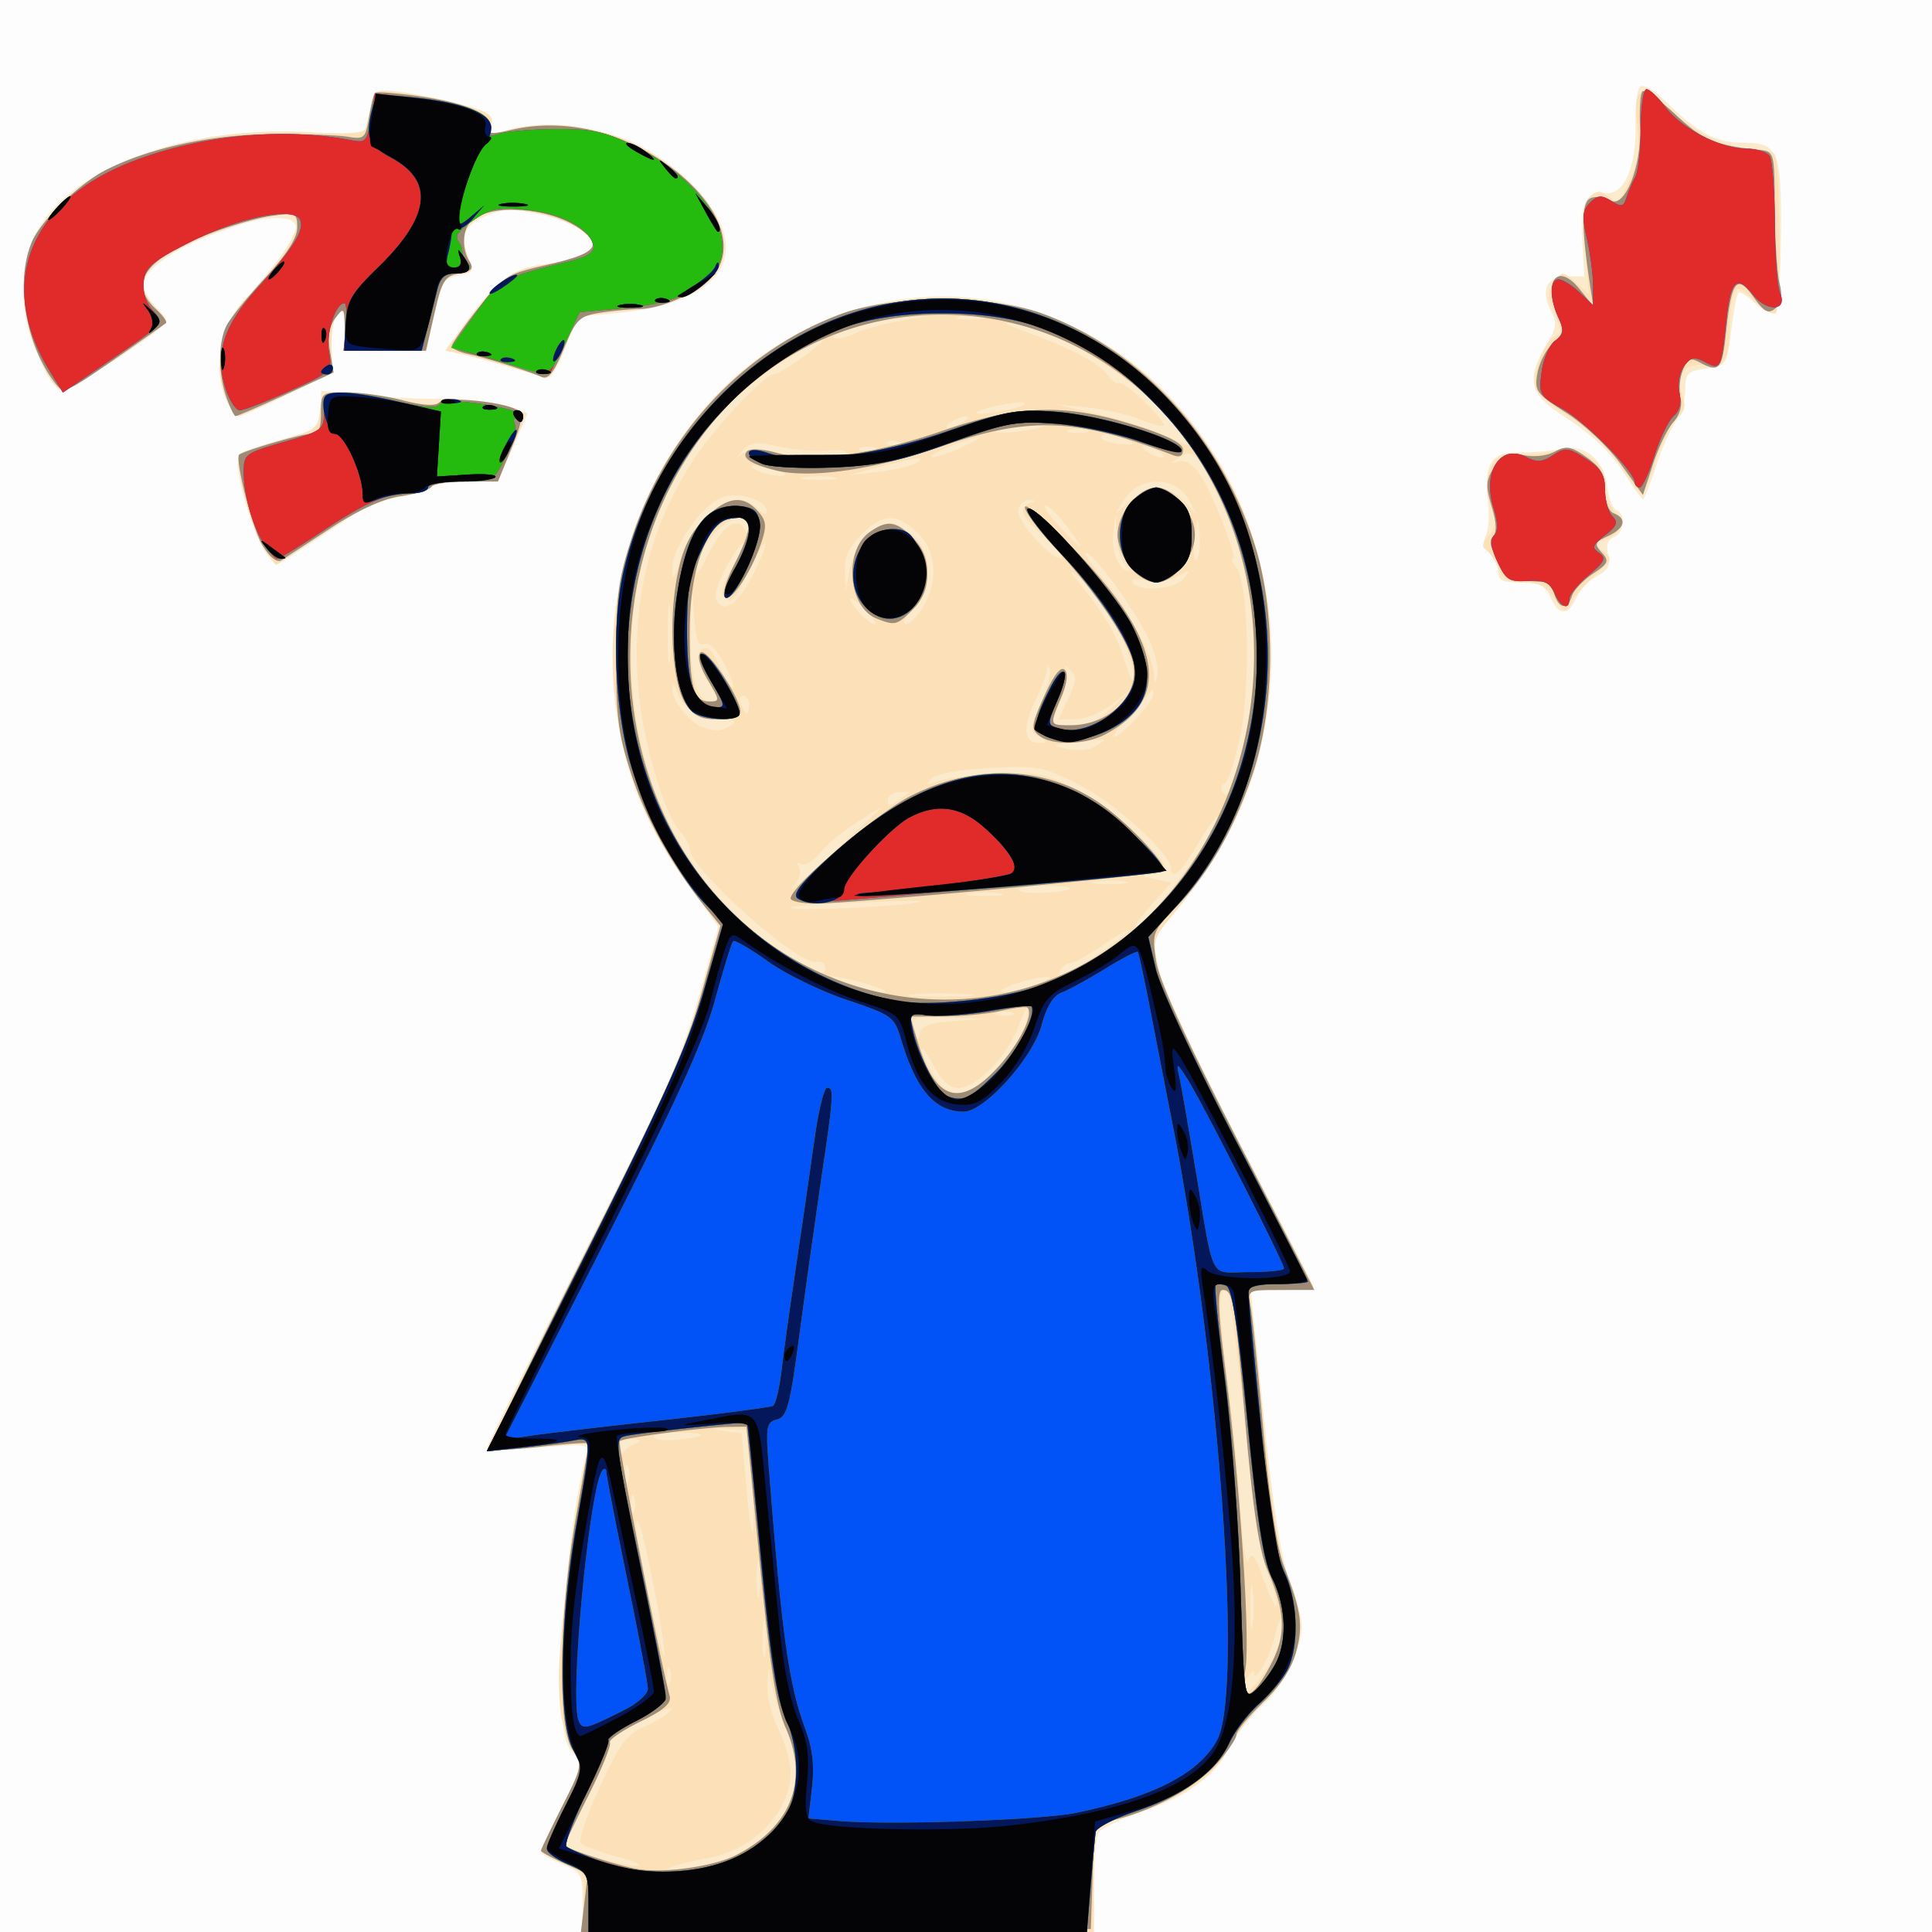 <?xml version="1.0"?>
<svg xmlns="http://www.w3.org/2000/svg" width="325" height="325.022" viewBox="0 0 325 325.022">
  <rect x="0" y="0" width="325" height="325.022" fill="#333333" stroke="none"/>
  <path d="M0 162.5V0h325v325H0V162.5z" fill="#fdfdfd"/>
  <path d="M98 320.013c0-4.753-.163-5.054-3.5-6.449-1.925-.804-3.5-1.721-3.5-2.038 0-.317 1.604-3.76 3.563-7.652 3.464-6.878 3.513-7.133 1.75-9.083-1.565-1.733-1.804-3.802-1.745-15.149.058-11.257 1.977-27.654 4.095-34.99.5-1.733 0-1.804-8.065-1.132-4.729.394-8.598.378-8.598-.036 0-.413 7.246-14.98 16.102-32.368 13.524-26.553 16.634-33.505 19.424-43.41l3.323-11.795-5.23-7.29c-6.147-8.567-9.24-15.341-11.177-24.482-4.448-20.985 1.849-43.273 16.357-57.893 21.37-21.537 53.38-21.855 74.613-.74 11.413 11.35 17.35 24.838 18.265 41.494.918 16.733-3.973 31.634-14.7 44.787l-5.127 6.286 1.074 5.008c.601 2.804 6.577 15.603 13.575 29.075C215.375 205.393 221 216.398 221 216.612c0 .213-2.385.388-5.3.388h-5.3l2.24 21.75c1.57 15.256 2.854 23.32 4.3 27.01 1.133 2.894 2.06 6.465 2.06 7.935 0 3.887-3.78 11.083-7.12 13.551-1.587 1.174-3.839 4.103-5.004 6.51-2.454 5.069-6.906 8.33-15.328 11.227-3.272 1.126-6.302 2.603-6.733 3.282-.431.68-.791 4.723-.8 8.985L184 325H98v-4.987zM260.818 100.5c-.927-2.035-1.853-2.5-4.979-2.5-3.089 0-3.839-.367-3.839-1.878 0-1.032-.666-2.43-1.479-3.105-1-.83-1.193-1.76-.595-2.878.486-.908.643-3.782.35-6.387-.67-5.94.74-7.864 5.623-7.68 1.98.075 4.968-.172 6.638-.55 4.043-.914 7.346 1.792 7.864 6.443.213 1.905.884 3.63 1.493 3.833 1.645.548 1.338 3.899-.419 4.573-1.024.393-1.333 1.346-.941 2.907.445 1.776.007 2.63-1.865 3.632-1.347.72-2.938 2.385-3.537 3.7-1.4 3.072-2.881 3.035-4.314-.11zM44.356 92.42C42.635 89.793 40 80.97 40 77.833c0-1.59 2.386-2.606 12.75-5.43.688-.187 1.25-1.765 1.25-3.506v-3.166l7.25.739c3.987.406 9.95.68 13.25.61 3.3-.07 7.857.446 10.126 1.146l4.127 1.274-2.504 5.75L83.746 81h-5.314c-2.923 0-5.576.424-5.896.942-.32.518-2.685 1.258-5.254 1.643-2.57.385-5.147 1.082-5.727 1.549C59.915 86.453 46.777 95 46.39 95c-.19 0-1.105-1.16-2.035-2.58zm229.276-12.17c-2.789-4.371-5.504-6.936-11.382-10.755-4.942-3.21-5.468-5.984-2.163-11.406 1.724-2.829 1.877-3.787.897-5.618-1.91-3.569-.889-5.971 2.538-5.971h2.978l-.313-6.152c-.328-6.464.429-7.848 4.294-7.848 2.888 0 4.837-4.88 4.635-11.61-.095-3.156.295-6.026.867-6.38.572-.353 2.398.717 4.059 2.378 5.304 5.305 8.555 7.112 12.79 7.112 6.408 0 6.863 1.049 6.76 15.58-.057 7.902-.49 12.886-1.137 13.102-.575.191-2.067-.604-3.316-1.767-1.25-1.164-2.474-1.913-2.722-1.665-.249.248-.782 3.106-1.186 6.35-.723 5.803-.792 5.908-4.233 6.4-3.109.444-3.498.834-3.498 3.5 0 1.65-.752 4.125-1.671 5.5-.92 1.375-2.434 4.862-3.365 7.75-.932 2.888-1.862 5.25-2.067 5.25-.204 0-1.449-1.688-2.765-3.75zM38.161 67.453C37.522 66.053 37 62.969 37 60.6c0-4.532.803-5.962 8.795-15.675 2.362-2.87 4.145-5.941 3.961-6.823-1.019-4.899-24.738 3.908-25.55 9.487-.162 1.111.626 2.853 1.75 3.87C27.08 52.478 28 53.61 28 53.974c0 1.334-16.89 12.212-17.948 11.558-.6-.37-2.206-2.877-3.571-5.57-3.456-6.819-3.457-15.621-.002-21.516 6.174-10.535 24.976-17.27 45.253-16.21 6.463.339 9.54.143 9.768-.621.183-.613.61-2.378.95-3.921.596-2.712.776-2.785 5.333-2.172 2.594.35 7.125 1.3 10.069 2.114 4.365 1.207 5.263 1.818 4.87 3.317-.424 1.623-.115 1.733 2.642.943 9.22-2.644 21.228.352 29.067 7.252 13.319 11.724 8.926 21.69-10.351 23.481l-7.046.655-1.906 5.108c-1.048 2.81-2.293 5.087-2.767 5.062-.473-.025-3.336-.773-6.361-1.662-3.025-.89-6.756-1.895-8.291-2.234l-2.791-.617 3.29-4.588c4.892-6.82 8.206-9.206 13.816-9.95 2.717-.361 5.735-1.274 6.708-2.03 1.67-1.298 1.642-1.481-.513-3.309-1.254-1.064-4.64-2.462-7.523-3.107-4.382-.981-5.853-.918-8.969.384-3.896 1.628-4.727 3.921-2.756 7.605.812 1.518.509 1.908-1.851 2.38-2.531.506-2.957 1.192-4.108 6.62L71.727 59H58v-3.7c0-2.906-.261-3.439-1.217-2.483-.669.669-1.13 3.19-1.026 5.601l.191 4.385L48.37 66.4C44.202 68.381 40.461 70 40.057 70c-.405 0-1.258-1.146-1.896-2.547z" fill="#fbebcc"/>
  <path d="M98.153 320.038c.341-4.883.287-4.989-3.403-6.652-2.063-.93-3.75-1.858-3.75-2.063 0-.205 1.554-3.458 3.453-7.23l3.453-6.855-1.953-3.83c-1.428-2.8-1.952-5.859-1.948-11.37.004-6.92 2.838-29.587 4.554-36.418l.723-2.88-8.641.72c-4.753.396-8.641.41-8.641.03s7.378-15.157 16.395-32.84c13.81-27.082 16.886-33.938 19.516-43.49l3.122-11.341-4.665-6.16c-17.664-23.32-17.713-54.938-.12-78.159 21.655-28.582 62.846-28.588 84.494-.013 18.518 24.442 17.324 57.465-2.954 81.753-3.956 4.738-3.957 4.743-2.864 9.843.62 2.892 6.395 15.333 13.335 28.732 6.733 12.997 12.391 23.98 12.574 24.408.184.427-2.15.777-5.187.777h-5.52l.455 3.25c.251 1.788 1.308 11.858 2.349 22.378 1.11 11.224 2.5 20.315 3.361 22 4.058 7.938 2.84 15.277-3.599 21.694-2.306 2.298-5.04 5.845-6.075 7.883-2.326 4.575-7.566 8.135-16.095 10.935L184 307.281V325H97.807l.346-4.962zm23.622-7.208c1.802-.551 4.63-2.142 6.286-3.535 5.91-4.972 7.37-11.098 4.308-18.077-.896-2.045-1.97-5.293-2.385-7.218l-.754-3.5-.115 3.29c-.063 1.81.785 5.054 1.885 7.21 1.1 2.156 1.998 5.4 1.996 7.21-.007 6.59-6.338 13.09-13.996 14.369-1.925.322-4.625.983-6 1.47-3.462 1.226 4.31.146 8.775-1.22zm-17.766-.437c-3.02-.812-5.859-1.843-6.308-2.292-.449-.449.987-4.718 3.19-9.488 3.37-7.293 4.545-8.897 7.388-10.085 1.859-.777 3.92-2.063 4.58-2.859.66-.795-1.475-.042-4.746 1.673-3.27 1.715-5.744 3.446-5.497 3.846.247.4-1.394 4.392-3.647 8.873-2.252 4.48-3.954 8.276-3.782 8.434.982.905 9.698 3.407 11.813 3.391 1.375-.01.029-.682-2.991-1.493zm111.068-35.679c.58-2.154.843-4.128.584-4.386-.259-.26-.796 1.024-1.194 2.85-.708 3.253-3.452 8.213-3.482 6.295-.02-1.211-1.949 1.68-1.97 2.951-.038 2.338 5.125-4.23 6.062-7.71zm-102.415 4.036c-.277-.688-.504-.125-.504 1.25s.227 1.938.504 1.25c.278-.688.278-1.813 0-2.5zm16.056-7.486c-.23-1.52-.424-.514-.432 2.236-.007 2.75.18 3.994.418 2.764.237-1.23.243-3.48.014-5zm-18.646-5.866c-1.84-9.415-3.07-13.747-3.073-10.815-.002 2.235 4.336 22.415 4.733 22.019.243-.244-.504-5.286-1.66-11.204zm100.643-.166c-.229-1.503-.41-.032-.405 3.268.006 3.3.192 4.53.415 2.732.222-1.797.218-4.497-.01-6zm2.692-1.889c-1.08-2.444-2.526-11.795-3.971-25.679-1.25-12.009-2.535-22.097-2.855-22.416-1.651-1.652-1.693 1.92-.162 13.97.928 7.305 1.962 17.763 2.298 23.24.348 5.682.91 9.118 1.307 8 .557-1.565 1.074-.901 2.579 3.314 1.035 2.9 2.022 4.854 2.192 4.343.17-.51-.454-2.658-1.388-4.772zm-85.69-2.08c-.23-1.52-.423-.513-.431 2.237-.008 2.75.18 3.994.418 2.764.237-1.23.243-3.48.014-5zM126.268 248l-.767-7.5-3.5-.13c-3.244-.121-3.271-.1-.375.304l3.125.434.81 9.196c.444 5.058.958 8.296 1.141 7.196.183-1.1-.012-5.375-.434-9.5zm-19.605 3.75c-.277-.688-.504-.125-.504 1.25s.227 1.938.504 1.25c.278-.688.278-1.813 0-2.5zm-1-5c-.277-.688-.504-.125-.504 1.25s.227 1.938.504 1.25c.278-.688.278-1.813 0-2.5zm1.338-4.021c1.002-.382.753-.597-.75-.65-1.512-.053-2.245.495-2.235 1.671.01 1.08.297 1.328.75.65.404-.605 1.41-1.357 2.235-1.671zm11-1.334c0-.217-1.8-.395-4-.395s-4 .35-4 .776c0 .427 1.8.605 4 .395 2.2-.21 4-.559 4-.776zm49.238-61.145c3.464-3.566 5.845-7.985 5.692-10.565-.04-.652-.727.606-1.528 2.796-1.844 5.037-7.094 10.519-10.074 10.519-1.616 0-2.857-1.092-4.26-3.75-1.089-2.063-1.998-3.3-2.02-2.75-.022.55.851 2.462 1.941 4.25 2.673 4.383 5.645 4.238 10.249-.5zm-6.424-8.513l5.686-.359-6.656-.189c-6.456-.183-6.638-.121-6.04 2.061.483 1.766.691 1.884.97.548.272-1.307 1.674-1.785 6.04-2.06zm9.436-1.4c-.688-.277-1.813-.277-2.5 0-.688.278-.125.505 1.25.505s1.938-.227 1.25-.504zm-7.53-3.073c-2.63-.207-6.68-.204-9 .006-2.321.21-.17.379 4.78.375 4.95-.003 6.849-.174 4.22-.38zm-15.22-1.179c-1.1-.433-3.35-1.061-5-1.395l-3-.608 3 1.414c1.65.778 3.9 1.406 5 1.396 2-.019 2-.019 0-.807zm27-.526c2.771-1.248 2.81-1.33.5-1.085-1.375.146-3.625.746-5 1.333-2.121.905-2.197 1.069-.5 1.085 1.1.01 3.35-.59 5-1.333zm-35.75-3.052c-.138-.546-.815-.864-1.505-.705-2.95.677-21.245-15.71-21.245-19.03 0-.613-.705-1.893-1.566-2.845-2.852-3.151-6.546-16.085-7.137-24.987-.943-14.197 1.973-25.996 9.252-37.44 3.328-5.233 11.994-14.5 13.559-14.5.5 0 2.773-1.35 5.05-3 6.324-4.58 3.072-3.571-4.22 1.31-16.48 11.033-25.714 30.572-24.664 52.193 1.008 20.764 10.754 37.738 27.726 48.286 3.588 2.23 5.192 2.472 4.75.718zm46.013-2.034c2.88-1.94 5.237-3.76 5.237-4.048 0-.286-1.994.85-4.43 2.527-2.437 1.676-4.885 3.048-5.441 3.048s-1.29.45-1.629 1c-1.164 1.883 1.029.999 6.263-2.527zm16.948-17.306c1.901-2.933 3.281-5.508 3.067-5.722-.214-.215-1.697 1.847-3.294 4.582-2.687 4.6-4.484 6.236-4.484 4.081 0-2.411-9.438-11.03-15.38-14.047-6.215-3.154-6.952-3.294-15.099-2.867-5.303.279-9.032.954-9.793 1.775-1.001 1.08-.858 1.175.772.513 1.1-.448 5.497-1.012 9.771-1.255 6.98-.396 8.356-.155 13.5 2.36 5.332 2.606 15.229 11.367 15.229 13.48 0 .513-1.012.986-2.25 1.051-1.9.1-1.817.217.533.75l2.784.632-3.034 3.312c-1.668 1.821-3.014 3.621-2.991 4 .072 1.2 7.077-7.101 10.67-12.645zM153 151.99c4.3-.513 2.1-.6-6.5-.255-7.15.286-13.188.688-13.417.893-.7.625 13.014.186 19.917-.638zm-5-15.867c.94-.833-2.495 1.245-5.473 3.313-1.635 1.135-3.809 3.08-4.83 4.324-1.021 1.242-2.34 1.96-2.932 1.595-.657-.406-.782-.19-.322.554.424.685-.052 2.174-1.087 3.404-1.012 1.203 1.757-1.173 6.152-5.28 4.396-4.106 8.217-7.666 8.492-7.91zm20.264 14.173c-1.23-.237-3.48-.243-5-.014-1.52.23-.514.425 2.236.432 2.75.007 3.994-.18 2.764-.418zm11.736-.901c0-.217-2.052-.395-4.559-.395s-4.341.353-4.075.784c.472.763 8.634.396 8.634-.389zm9.264-1.099c-1.23-.237-3.48-.243-5-.014-1.52.23-.514.425 2.236.432 2.75.007 3.994-.18 2.764-.418zm-36.401-14.96c.2-.126-.513-.163-1.583-.082-1.07.08-1.947.724-1.947 1.43 0 1.01.338 1.028 1.584.083.87-.66 1.746-1.304 1.946-1.43zm56.673-9.093c2.923-13.794 1.199-28.943-4.647-40.817-3.655-7.424-4.21-7.96-6.631-6.405-1.593 1.024-1.597 1.08-.044.6 1.114-.345 2.377.416 3.609 2.174 2.126 3.036 6.483 14.205 5.54 14.205-.334 0-.061.659.607 1.464 2.057 2.478 2.445 20.02.631 28.535-.879 4.125-2.051 7.651-2.605 7.836-.555.185-.718.805-.364 1.379.988 1.599 2.306-1.43 3.904-8.971zm-23.831.206c-.113-.07-2.23.108-4.705.396-4.175.485-4.284.567-1.5 1.138 1.65.339 3.767.16 4.705-.396.937-.556 1.612-1.069 1.5-1.138zm-10.91-.503c-1.591-.929-1.573-1.299.282-5.626 1.092-2.548 1.782-5.124 1.533-5.726-.274-.662-.483-.582-.531.204-.043.714-.953 3.108-2.021 5.319-2.103 4.35-1.805 6.9.799 6.853 1.485-.028 1.48-.126-.061-1.024zm16.239-2.98c1.631-1.67 2.966-3.544 2.966-4.167 0-.623-.113-.94-.25-.705-.138.236-1.8 2.11-3.696 4.167-4.11 4.459-3.276 5.058.98.705zM123 122c1.122-.725.594-.973-2.095-.985-3.512-.015-5.993-1.743-7.196-5.015-.49-1.333-.556-1.333-.597 0-.054 1.769 2.834 5.445 4.923 6.266 2.197.864 3.31.804 4.965-.266zm64.234-3.114l3.266-3.113-3.327 2.613c-1.853 1.456-4.614 2.614-6.234 2.614h-2.907l1.674-3.51c1.393-2.921 1.45-3.718.337-4.75-.982-.91-1.156-.92-.658-.034.373.663-.01 2.856-.853 4.872S177 121.414 177 121.622c0 .208 1.568.378 3.484.378 2.534 0 4.375-.85 6.75-3.114zM126 118.5c0-.825-.436-1.5-.969-1.5-.532 0-.71.675-.393 1.5.317.825.753 1.5.969 1.5.216 0 .393-.675.393-1.5zm-6.989-3.982c-1.996-3.23-2.026-5.518-.073-5.518.45 0 1.383 1.36 2.07 3.021.69 1.662 1.677 3.284 2.196 3.605.519.32-.018-1.301-1.193-3.604-1.378-2.702-2.63-3.999-3.525-3.655-1.062.408-1.474-.808-1.749-5.167-.32-5.093-.379-4.881-.548 1.985-.209 8.498.925 12.815 3.368 12.815 1.37 0 1.29-.51-.546-3.482zm70.944-4.201c-1.407-4.317-5.872-11.228-8.62-13.344-1.543-1.188-1.514-1.02.183 1.057 4.196 5.135 6.346 8.783 7.554 12.817.687 2.291 1.446 3.968 1.688 3.726.242-.241-.12-2.157-.805-4.256zm2.998-3.408C190.297 101.702 183.887 93 182.71 93c-.476 0 .745 1.881 2.714 4.18 3.972 4.642 8.503 13.1 8.713 16.266.129 1.94.16 1.934.56-.12.232-1.194-.552-4.083-1.743-6.417zm-80.22-4.133c-.21-2.352-.387-.676-.39 3.724-.004 4.4.169 6.324.384 4.276s.218-5.648.007-8zm32.981-.077c-1.218-1.265-2.399-2.168-2.625-2.006-.583.419 3.055 4.307 4.03 4.307.445 0-.187-1.035-1.405-2.3zm9.57-.603c2.646-4.48 2.234-9.535-1.024-12.556-3.554-3.295-5.748-3.205-9.337.383-2.143 2.143-2.892 3.811-2.808 6.25l.115 3.327.758-3.938c.773-4.012 3.968-7.562 6.808-7.562.866 0 2.617.978 3.89 2.174 3.25 3.054 3.182 9.05-.14 12.371-1.35 1.35-1.898 2.455-1.216 2.455.681 0 2.01-1.307 2.954-2.904zM126.55 96.9c1.422-2.805 2.406-5.279 2.187-5.498-.219-.218-1.451 1.851-2.738 4.6-1.288 2.748-2.687 4.997-3.11 4.997-1.825 0-1.79-2.114.085-5.19 1.11-1.82 2.015-3.76 2.01-4.31-.005-.55-1.146.99-2.537 3.423-1.39 2.433-2.299 5.02-2.019 5.75 1.052 2.742 3.624 1.157 6.122-3.772zm72.578.435c1.25-1.516 1.162-1.552-1-.4-1.306.697-3.689 1.002-5.3.68-1.804-.361-2.694-.208-2.319.399.997 1.613 7.126 1.13 8.619-.679zm-80.046-10.752c3.514-2.957 6.09-3.27 8.347-1.013.864.865 1.571 1.106 1.571.536 0-1.785-3.99-3.268-7.01-2.605-3.466.761-9.026 8.502-8.92 12.42.051 1.904.445 1.359 1.505-2.088.855-2.777 2.68-5.712 4.507-7.25zm2.226 3.166c1.657-2.053 3.32-2.26 4.03-.5.29.721.537.48.583-.57.13-3.006-4.068-1.603-6.637 2.218-1.256 1.869-2.266 4.119-2.245 5 .022.881.673.252 1.448-1.398.775-1.65 2.045-3.788 2.821-4.75zM189.2 94.8c-.66-.66-1.272-2.797-1.36-4.75l-.16-3.55-.408 3.315c-.364 2.95.97 6.185 2.55 6.185.318 0 .038-.54-.622-1.2zm12.598-4.923c-.34-3.294-.36-3.273-.847.847-.274 2.323-.118 3.843.348 3.377.466-.466.69-2.366.499-4.224zm-26.048.582c-3.973-3.693-4.527-4.979-2.5-5.797.98-.395.972-.521-.031-.583-.705-.043-1.56.646-1.9 1.532-.623 1.623 5.108 8.255 7.181 8.309.55.014-.688-1.543-2.75-3.46zm3.682-1.959c-1.468-1.925-3.077-3.5-3.575-3.5-.498 0 .528 1.575 2.28 3.5 1.751 1.925 3.36 3.5 3.575 3.5.214 0-.812-1.575-2.28-3.5zm15.344-6.5c1.18 0 3.12 1.012 4.308 2.25l2.163 2.25-1.152-2.238c-2.158-4.192-8.362-4.34-10.93-.262l-1.574 2.5 2.52-2.25c1.384-1.238 3.484-2.25 4.665-2.25zm-54.512-1.704c-1.23-.237-3.48-.243-5-.014-1.52.23-.514.424 2.236.432 2.75.007 3.994-.18 2.764-.418zm-8.347-.655c-.23-.198-1.767-.662-3.417-1.03-2.19-.49-2.595-.398-1.5.343 1.35.914 5.92 1.552 4.917.687zM154 77.935c2.14-1.247.319-1.066-6 .598l-5.5 1.448 5-.585c2.75-.323 5.675-.98 6.5-1.46zm-23.929-1.915c4.066 1.167 11.615 1.296 12.286.212.261-.423-1.175-.616-3.191-.429s-5.691-.122-8.166-.686c-3.783-.863-4.739-.764-6 .623-1.343 1.477-1.334 1.527.078.476 1.122-.836 2.565-.892 4.993-.196zm32.429-1.092c2.2-1.058 2.904-1.643 1.565-1.3-3.661.938-8.779 3.299-7.065 3.259.825-.02 3.3-.9 5.5-1.959zM195 76c-.825-.533-1.95-.97-2.5-.97s-.325.437.5.97c.825.533 1.95.97 2.5.97s.325-.437-.5-.97zm-47.75-.662c-.688-.278-1.813-.278-2.5 0-.688.277-.125.504 1.25.504s1.938-.227 1.25-.504zm3.938-1.021c-.722-.289-1.585-.253-1.917.079-.332.332.258.568 1.312.525 1.165-.048 1.402-.285.604-.604zm38.312-.312c-2.563-1.108-4.757-1.23-4.139-.23.264.427 1.753.847 3.31.935 2.411.135 2.534.031.829-.705zm7.914-2.529c-5.625-7.375-18.872-15.834-26.648-17.016-2.434-.37-1.993-.033 1.734 1.326 7.788 2.84 12.451 5.306 13.874 7.338.718 1.025 1.545 1.623 1.839 1.33.293-.294 2.207 1.092 4.254 3.08 2.046 1.986 3.522 3.81 3.28 4.052-.242.242-2.008-.215-3.926-1.016-1.917-.801-5.923-1.707-8.903-2.013l-5.418-.556 6.703 1.52c3.687.837 8.637 2.38 11 3.43 2.363 1.049 4.432 1.94 4.598 1.978.165.04-.909-1.515-2.387-3.453zM174.5 72c2.676-.68 2.73-.763.5-.763-1.375 0-3.85.343-5.5.763-2.676.68-2.73.763-.5.763 1.375 0 3.85-.343 5.5-.763zm8.231.307c-.973-.254-2.323-.237-3 .037-.677.274.119.481 1.769.461 1.65-.02 2.204-.244 1.231-.498zM162 71c.825-.533 1.05-.97.5-.97s-1.675.437-2.5.97c-.825.533-1.05.97-.5.97s1.675-.437 2.5-.97zm10.33-3.01c.457-.413-1.023-.412-3.29.003-2.265.414-4.382 1.016-4.704 1.337-.861.862 7.02-.46 7.994-1.34zm-28.333-11.988c1.026-.55 4.259-1.435 7.184-1.967l5.319-.969-5.097.402c-4.702.37-13.582 3.265-10.587 3.45.723.045 2.155-.367 3.18-.916zm21.241-2.71c-1.244-.238-3.044-.23-4 .02-.956.251.062.447 2.262.436 2.2-.011 2.982-.216 1.738-.455zm96.271 47.362c-1.32-2.013-2.562-2.654-5.149-2.654-2.68 0-3.605-.514-4.323-2.403-.503-1.321-1.42-2.716-2.04-3.1-.796-.49-.672-1.199.422-2.408 1.287-1.421 1.348-2.247.36-4.864-.832-2.203-.891-3.993-.198-5.94.883-2.475 1.489-2.788 5.456-2.814 2.455-.016 5.227-.392 6.161-.837 1.088-.518 2.795-.16 4.75.994 2.308 1.364 3.052 2.524 3.052 4.759 0 1.625.737 3.77 1.638 4.766 1.335 1.475 1.405 2.09.378 3.328-.694.836-1.993 1.533-2.888 1.55-1.364.027-1.31.272.324 1.509 1.9 1.437 1.869 1.55-1.155 4.218-1.71 1.508-3.545 3.599-4.078 4.646-.914 1.793-1.073 1.75-2.71-.75zM44.071 91.615c-2.181-3.53-4.804-14.215-3.749-15.27.335-.335 3.436-1.38 6.893-2.323 5.889-1.606 6.305-1.913 6.598-4.868.297-2.99.532-3.154 4.532-3.154 2.32 0 6.58.612 9.464 1.36 3.35.87 5.465 1.006 5.853.379.634-1.027 9.608-.336 13.112 1.009 1.913.734 1.9.887-.535 6.502L83.746 81h-5.314c-2.923 0-5.576.424-5.896.942-.32.518-2.71 1.253-5.31 1.633-3.363.491-6.983 2.238-12.556 6.058C50.364 92.585 46.688 95 46.502 95c-.186 0-1.28-1.523-2.43-3.385zm228.53-13.259c-1.715-2.706-5.104-5.982-8.306-8.03-2.975-1.904-5.65-4.087-5.943-4.852-.757-1.971 1.47-8.191 3.164-8.842 1.224-.47 1.224-1.011-.006-3.955-1.208-2.891-1.217-3.695-.058-5.28 1.332-1.821 1.426-1.818 3.606.116l2.238 1.987-.626-7.645c-.5-6.089-.326-7.896.852-8.873 1.17-.97 1.796-.963 3.002.038 1.765 1.465 1.612 1.595 3.837-3.25 1.26-2.743 1.542-5.023 1.064-8.621-.872-6.577.71-7.398 5.415-2.813 4.147 4.04 9.686 6.664 14.069 6.664 1.635 0 3.264.47 3.62 1.046.981 1.588 1.124 26.05.155 26.65-.465.287-2.101-.68-3.635-2.149-2.398-2.298-2.876-2.441-3.418-1.027-.347.904-.637 3.07-.645 4.812-.026 6.194-.95 7.835-4.032 7.158-3.362-.739-5.219 1.684-3.916 5.109.616 1.62.357 2.639-.977 3.846-.998.903-2.587 4.097-3.53 7.098-.945 3.002-2.013 5.44-2.374 5.42-.361-.02-1.961-2.093-3.555-4.607zM38.162 67.453c-2.629-5.769-.915-13.693 3.883-17.955C45.577 46.359 50 39.884 50 37.85c0-2.682-3.499-2.377-13.153 1.147C28.487 42.047 24 45.143 24 47.86c0 .831.982 2.556 2.181 3.833 2.144 2.281 2.148 2.347.25 3.772-8.036 6.036-15.543 10.584-16.497 9.994C7.467 63.935 4.02 54.482 4.01 49.218c-.013-6.933 1.75-10.874 6.967-15.583 8.92-8.049 24.251-12.304 40.834-11.333 6.667.39 9.411.212 9.666-.629.196-.645.625-2.401.953-3.902.572-2.61.803-2.704 5.334-2.161 2.605.312 7.123 1.222 10.04 2.022 4.458 1.223 5.208 1.756 4.704 3.344-.553 1.74-.303 1.806 3.196.84 5.479-1.514 15.368-.443 20.982 2.27 6.781 3.28 14.006 10.753 14.875 15.39 1.338 7.13-3.89 11.149-16.705 12.84l-7.762 1.026-2.18 5.368c-1.217 3-2.671 5.157-3.296 4.889-1.63-.7-10.663-3.324-13.905-4.04l-2.786-.616 4.59-5.965c5.25-6.823 6.666-7.767 12.936-8.627 2.494-.341 5.325-1.236 6.29-1.987 1.655-1.286 1.624-1.478-.524-3.3-3.122-2.648-12.152-4.586-15.762-3.383-3.989 1.33-5.172 3.587-3.794 7.238 1.056 2.797.968 2.987-1.506 3.275-2.34.272-2.786.992-4.066 6.556L71.652 59H58v-3.7c0-2.906-.261-3.439-1.217-2.483-.669.669-1.133 3.142-1.03 5.496l.186 4.279-7.486 3.704C44.336 68.333 40.597 70 40.144 70c-.453 0-1.345-1.146-1.983-2.547z" fill="#fce0b8"/>
  <path d="M98.298 320.135l.578-4.887-3.938-1.776c-2.166-.977-3.938-1.944-3.938-2.149 0-.205 1.583-3.516 3.517-7.357 3.462-6.875 3.49-7.026 1.75-9.688-2.531-3.874-2.242-22.855.592-38.89C98.037 248.729 99 243.086 99 242.85c0-.235-3.61-.008-8.022.506-4.412.514-8.241.715-8.51.447-.267-.268 6.9-15.07 15.929-32.895 13.58-26.809 16.967-34.373 19.605-43.79l3.19-11.384-2.125-2.616c-5.701-7.024-10.338-15.217-12.757-22.539-2.295-6.945-2.669-9.76-2.669-20.078s.374-13.133 2.669-20.078c5.83-17.65 18.867-31.574 35.23-37.632 8.53-3.158 25.39-3.158 33.92 0 16.556 6.129 30.062 20.956 35.717 39.21 3.486 11.254 3.25 27.476-.558 38.5-3.27 9.463-7.315 16.443-12.845 22.166-3.898 4.034-4.003 4.32-3.302 8.993.487 3.252 4.95 13.07 13.672 30.084L221.092 217h-5.625c-5.599 0-5.623.013-5.097 2.75.291 1.512 1.25 10.85 2.13 20.75 1.057 11.874 2.25 19.702 3.505 23 2.93 7.703 3.235 9.894 2.012 14.438-.746 2.77-2.65 5.66-5.575 8.463-2.443 2.34-4.442 4.768-4.442 5.393s-1.422 2.756-3.16 4.735c-3.439 3.917-9.968 7.62-16.568 9.398l-4.195 1.13-.288 8.721-.289 8.722-42.89.26-42.891.262.579-4.887zm25.526-8.06c9.293-4.781 12.29-12.51 8.325-21.47-1.576-3.564-2.619-10.228-4.326-27.65L125.574 240l-3.037.03c-4.014.042-17.736 1.835-18.292 2.392-.37.37 6.934 37.63 8.39 42.809.367 1.302-.876 2.4-5.02 4.432-3.03 1.486-5.292 3.05-5.029 3.476.264.427-1.335 4.385-3.553 8.796S95 310.155 95 310.397c0 .516 8.359 3.278 12 3.965 4.412.833 13.038-.34 16.824-2.288zm89.983-32.125c2.602-5.02 2.446-8.767-.665-16.043-1.331-3.114-2.384-10.13-3.588-23.907-1.874-21.46-2.135-23-3.898-23-.92 0-.796 3.284.52 13.75 2.455 19.504 4.139 44.666 3.344 49.963-.875 5.834 1.044 5.492 4.287-.763zm-45.968-100.39c3.632-3.942 6.118-8.936 5.003-10.051-.219-.22-2.186.016-4.37.522-2.185.507-6.538.932-9.674.945l-5.702.024 1.382 4.595c2.876 9.553 7.064 10.796 13.36 3.964zm5.456-13.57c37.495-11.58 50.333-64.657 23.154-95.727-20.134-23.016-55.666-23.129-75.688-.24-19.55 22.35-19.683 58.453-.295 80.617 13.167 15.051 34.102 21.135 52.829 15.35zM133 151.122c0-2.002 14.474-14.332 20.258-17.257 11.554-5.844 24.125-4.916 33.405 2.464 4.668 3.713 9.833 9.51 9.115 10.228-.595.595-52.682 5.444-58.477 5.444-2.366 0-4.301-.395-4.301-.879zm41.813-27.371c-1.41-1.123-1.324-1.798.856-6.653 1.577-3.511 2.767-5.06 3.401-4.427.634.634.443 2.252-.547 4.62-1.993 4.77-2.012 4.71 1.527 4.71 6.689 0 11.84-5.226 10.52-10.673-.968-3.995-6.4-11.95-13.108-19.195-3.154-3.406-5.403-6.517-4.999-6.913.405-.395 4.235 2.962 8.513 7.46 14.648 15.406 16.149 25.024 4.824 30.916-3.347 1.741-8.897 1.82-10.987.155zm-59.517-5.42c-2.259-3.448-2.888-14.164-1.284-21.887.9-4.333 2.081-6.736 4.504-9.159 3.741-3.741 6.398-4.142 8.927-1.347 1.469 1.623 1.575 2.476.654 5.25-1.615 4.866-4.982 10.002-6.102 9.31-.574-.355.05-2.627 1.515-5.517 3.005-5.93 3.141-7.98.529-7.98-4.84 0-8.049 7.876-8.025 19.693.017 8.832.718 11.307 3.201 11.307 1.946 0 1.942-.068-.17-3.647-1.315-2.23-1.792-4.006-1.227-4.57 1.097-1.098 7.531 8.843 6.648 10.272-.321.52-2.122.945-4.002.945-2.6 0-3.836-.639-5.168-2.67zm32.113-14.302c-4.776-1.932-5.501-11.449-1.107-14.527 2.967-2.078 4.4-1.89 7.243.954C155.24 92.149 156 94.02 156 96.5c0 2.48-.76 4.35-2.455 6.045-2.662 2.663-3.01 2.747-6.136 1.483zm42.664-8.663C188.933 93.916 188 91.502 188 90c0-3.642 3.54-8 6.5-8s6.5 4.358 6.5 8c0 3.642-3.54 8-6.5 8-1.353 0-3.237-1.121-4.427-2.635zm-59.66-16.255c-4.17-1.068-5.77-2.153-4.72-3.203.49-.49 2.596-.388 4.837.233 6.082 1.686 16.299.367 27.728-3.58 13.055-4.508 20.87-4.75 32.69-1.016C196.5 73.297 199 74.573 199 75.65c0 1.08-.541 1.355-1.75.888-16.258-6.281-24.223-6.548-39.25-1.313-10.927 3.806-21.875 5.348-27.587 3.885zM261.5 100c-.35-1.1-1.167-2.041-1.817-2.092-.65-.05-2.308-.163-3.683-.25s-2.5-.403-2.5-.702c0-.3-.758-1.701-1.685-3.115-1.136-1.734-1.355-2.9-.673-3.583.683-.683.614-2.34-.21-5.09-1.054-3.517-.986-4.436.489-6.688 1.442-2.2 2.19-2.505 4.763-1.94 1.8.396 3.997.166 5.354-.56 1.966-1.053 2.747-.913 5.381.962 2.384 1.698 3.081 2.947 3.081 5.52 0 2.032.583 3.548 1.5 3.9 2.251.864 1.81 2.54-1.007 3.823-2.228 1.015-2.345 1.321-1.049 2.753 1.298 1.434 1.132 1.83-1.499 3.587-1.626 1.086-3.21 2.762-3.518 3.725-.75 2.336-2.144 2.217-2.927-.25zM44.17 91.753c-1.665-2.712-4.73-14.667-3.917-15.277.934-.703 10.45-3.476 11.925-3.476C53.594 73 54 72.22 54 69.5c0-3.455.055-3.5 4.282-3.5 2.355 0 6.611.604 9.458 1.342 3.333.865 5.52.999 6.142.376 1.072-1.072 10.792-.156 13.031 1.228 1.164.72 1.018 1.798-.874 6.459L83.768 81h-5.325c-2.929 0-5.571.398-5.872.885-.3.486-2.627 1.196-5.17 1.578-2.995.449-7.14 2.34-11.762 5.365a3600.91 3600.91 0 01-8.306 5.425c-.724.467-1.923-.48-3.163-2.5zm228.504-13.644c-2.044-2.845-6.145-6.714-9.16-8.643-5.134-3.285-5.424-3.684-4.877-6.73.32-1.78 1.499-4.037 2.62-5.015 1.734-1.515 1.866-2.155.89-4.297-2.736-6.006-.206-9.473 3.529-4.835l2.344 2.911-.462-3c-1.591-10.318-1.573-14.557.066-15.186.906-.348 2.365-.18 3.241.373 2.417 1.524 5.327-5.681 5.015-12.418-.134-2.881.057-5.539.423-5.905.366-.367 2.872 1.397 5.567 3.918 4.652 4.35 6.488 5.124 14.13 5.948 2.468.267 2.5.39 2.549 9.77.027 5.225.384 10.89.794 12.59.532 2.205.331 3.436-.7 4.292-1.18.979-1.863.617-3.693-1.952-2.79-3.918-3.686-2.75-4.6 5.995-.655 6.27-1.123 6.802-4.425 5.035-1.621-.868-2.097-.637-2.869 1.392-.509 1.339-.673 3.396-.365 4.574.34 1.3-.13 2.902-1.199 4.082-.966 1.069-2.514 4.262-3.438 7.097l-1.68 5.154-3.7-5.15zM38.098 66.85c-1.423-4.082-1.4-9.41.052-12.167.633-1.201 3.558-4.797 6.5-7.991 3.582-3.888 5.35-6.66 5.35-8.386 0-2.473-.18-2.554-4.411-1.974-2.427.332-7.318 1.768-10.87 3.19-10.424 4.173-13.148 8.136-8.542 12.427 1.198 1.116 1.985 2.192 1.75 2.39-.235.2-4.2 2.984-8.81 6.188-8.073 5.61-8.44 5.754-9.86 3.9-4.977-6.502-6.711-17.019-3.91-23.71C6.81 37.224 13.2 30.982 17.69 28.66c7.106-3.673 17.82-6.02 27.81-6.09 5.5-.04 11.34.154 12.978.429 2.789.468 3.018.26 3.595-3.261.339-2.069.798-3.928 1.021-4.13.223-.204 3.523.055 7.332.575 8.001 1.094 12.758 3.174 11.967 5.234-.445 1.16.206 1.23 3.785.403 6.993-1.617 14.881-.44 21.816 3.257 10.833 5.773 16.318 14.745 12.54 20.51-1.983 3.026-8.76 6.354-13.034 6.401-1.65.018-4.668.309-6.706.646-3.357.555-3.916 1.121-5.947 6.02-1.702 4.108-2.614 5.246-3.794 4.733-2.424-1.053-9.268-3.188-12.303-3.837-1.512-.324-2.75-.918-2.75-1.32.001-.402 1.999-3.276 4.44-6.386 4.175-5.317 4.839-5.745 11.13-7.18 8.356-1.906 9.761-3.128 6.585-5.723-4.78-3.906-15.054-4.93-18.744-1.868-1.618 1.343-1.825 4.73-.423 6.926.75 1.175.366 1.608-1.766 2-2.416.444-2.882 1.202-4.147 6.75L71.65 59H58l-.032-3.75c-.03-3.564-.107-3.65-1.544-1.75-1.03 1.361-1.32 3.145-.909 5.584l.605 3.583-8.021 3.667C43.687 68.35 39.879 70 39.637 70c-.243 0-.935-1.417-1.54-3.15z" fill="#9d8b76"/>
  <path d="M99 320.013c0-4.753-.163-5.054-3.5-6.449-1.925-.804-3.5-1.948-3.5-2.541 0-.594 1.38-3.813 3.066-7.153l3.065-6.073-1.792-3.649c-2.433-4.952-2.168-21.657.595-37.497 2.662-15.265 2.678-14.925-.684-14.293-1.512.285-5.363.806-8.556 1.159l-5.806.64 16.658-33.22c13.259-26.439 17.322-35.522 19.909-44.496l3.25-11.275-2.799-2.833c-4.463-4.519-9.768-14.18-12.537-22.833-2.971-9.284-3.619-24.23-1.45-33.5 5.383-23.021 23.88-41.39 45.382-45.068 32.911-5.63 62.958 22.798 62.958 59.568 0 15.708-5.696 31.346-15.207 41.753l-4.883 5.343 1.28 5.452c.715 3.052 6.622 15.713 13.415 28.76 6.675 12.818 12.136 23.506 12.136 23.75 0 .243-2.25.442-5 .442-3.174 0-5 .43-5 1.18 0 .648.94 10.66 2.09 22.25 1.508 15.204 2.621 22.202 4 25.136 2.268 4.827 2.482 12.427.461 16.335-.797 1.541-2.934 4.12-4.75 5.729-1.816 1.61-4.06 4.556-4.987 6.549-2.25 4.831-7.641 8.775-15.693 11.48-3.642 1.222-6.707 2.812-6.812 3.532-.105.72-.48 4.797-.835 9.059l-.645 7.75H99v-4.987zm26.457-8.435c2.568-1.505 5.538-4.163 6.602-5.907 2.512-4.12 2.512-11.359 0-16.894-1.43-3.152-2.503-10.194-4.081-26.776-1.178-12.374-2.217-22.573-2.31-22.664-.233-.23-17.69 1.659-20.275 2.194-2.09.432-2.07.617 2.22 21.202 2.382 11.422 4.342 21.547 4.358 22.5.018 1.09-1.827 2.674-4.966 4.265-2.748 1.392-4.885 2.906-4.75 3.364.135.458-1.528 4.491-3.694 8.963-2.167 4.471-3.638 8.431-3.27 8.8.368.368 3.041 1.515 5.94 2.55 7.673 2.739 17.987 2.06 24.226-1.597zm89.145-31.776c1.971-3.81 1.736-9.717-.567-14.233-1.495-2.933-2.496-9.217-4.191-26.316-1.62-16.33-2.596-22.604-3.579-22.981-.743-.286-1.543-.328-1.777-.094-.234.234.476 7.377 1.577 15.874 1.102 8.496 2.279 24.12 2.616 34.72.605 19.046.635 19.252 2.568 17.503 1.076-.974 2.585-2.987 3.353-4.473zm-47.123-99.228c3.617-3.617 7.008-10.058 5.987-11.374-.127-.164-3.22.221-6.872.857-3.652.636-8.221.972-10.153.746-3.453-.403-3.502-.357-2.855 2.644.888 4.118 4.064 10.25 5.637 10.882 2.722 1.094 3.978.523 8.256-3.755zm7.118-14.68c8.535-3.17 15.172-7.72 21.56-14.778 20.491-22.644 20.365-58.978-.283-81.512-11.165-12.185-21.59-16.898-37.374-16.898-15.667 0-25.958 4.605-37.207 16.65-20.8 22.27-21.002 59.05-.45 81.76 8.053 8.9 19.119 15.24 30.157 17.279 5.263.972 17.833-.36 23.597-2.501zm-40.376-14.735c-.923-.586.193-2.2 4-5.784 15.853-14.925 29.448-18.686 43.21-11.953 5.173 2.531 15.95 12.674 14.028 13.203-.8.22-31.195 2.95-53.959 4.847-3.3.275-6.576.134-7.28-.313zm41.96-27.183c-2.49-1.034-2.402-2.577.471-8.226 2.298-4.517 3.431-3.11 1.37 1.7-1.887 4.4-1.886 4.458.05 5.073 5.1 1.618 12.938-4.09 12.919-9.408-.015-3.934-5.256-12.298-12.557-20.037-3.584-3.8-6.088-7.174-5.563-7.498 1.44-.89 14.797 14.113 17.638 19.813 2.636 5.29 3.138 9.53 1.493 12.603-2.513 4.697-11.097 7.94-15.822 5.98zm-59.362-4.018c-2.825-1.648-4.266-11.265-2.959-19.742 1.768-11.46 4.874-15.728 10.94-15.028 2.083.24 2.77.921 3.008 2.98.35 3.027-4.406 13.198-5.776 12.352-.493-.305.193-2.46 1.524-4.787 1.33-2.328 2.425-5.275 2.432-6.55.01-1.939-.436-2.264-2.738-2-2.172.25-3.266 1.359-5.206 5.274-2.022 4.081-2.46 6.466-2.475 13.5-.022 9.333 1.275 13.043 4.561 13.043 1.994 0 1.976-.143-.577-4.5-1.742-2.972-2.199-4.495-1.345-4.486 1.474.017 6.99 9.455 6.065 10.38-.933.932-5.574.662-7.454-.436zm28.636-18.008C141.31 97.37 144.358 89 150.171 89c2.269 0 3.197.703 4.48 3.394 3.706 7.772-3.776 15.546-9.196 9.556zm45.429-5.843c-3.306-2.677-3.306-9.537 0-12.214C192.169 82.852 193.797 82 194.5 82c.703 0 2.33.852 3.616 1.893 1.782 1.443 2.339 2.897 2.339 6.107 0 3.21-.557 4.664-2.339 6.107C196.831 97.148 195.203 98 194.5 98c-.703 0-2.33-.852-3.616-1.893zM128.25 78.033c-3.492-1.503-2.782-3.115.819-1.86 5.77 2.013 18.479.491 30.32-3.63 9.736-3.387 11.643-3.736 18-3.294 7.591.527 20.746 4.482 21.356 6.42.223.71-2.466.184-6.845-1.339-3.967-1.38-10.447-2.752-14.4-3.051-6.525-.494-8.141-.2-17.593 3.208C151.3 77.59 147.858 78.304 140 78.62c-5.225.21-10.512-.054-11.75-.587zM261.48 99.75c-.792-1.792-1.705-2.204-4.487-2.023-3.092.201-3.677-.166-5.092-3.2-1.092-2.34-1.274-3.754-.575-4.453.7-.7.672-2.175-.088-4.65-1.912-6.229 1.195-10.868 5.674-8.471 1.592.852 2.588.765 4.334-.379 2.053-1.345 2.573-1.29 5.51.569 2.556 1.618 3.244 2.733 3.244 5.255 0 1.761.562 3.766 1.25 4.456 1 1.004.751 1.64-1.25 3.193-2.125 1.647-2.275 2.091-1 2.958 1.258.855.973 1.463-1.759 3.758-1.792 1.505-3.255 3.3-3.25 3.987.014 2.015-1.434 1.438-2.51-1zM44.488 91.623C42.488 88.568 41 83.358 41 79.4c0-2.985.277-3.192 6.75-5.051 6.373-1.83 6.75-2.104 6.75-4.894 0-3.763 2.55-4.183 12.04-1.982 4.784 1.11 7.009 1.257 7.479.497.826-1.337 13.981.726 13.981 2.192 0 .526-.445.681-.989.345-.552-.342-.742.03-.43.844.307.8-.382 3.299-1.532 5.552C82.987 80.946 82.887 81 77.48 81 74.467 81 72 81.45 72 82s-1.32 1-2.935 1c-4.132 0-7.44 1.43-15.132 6.545C50.247 91.995 46.964 94 46.639 94c-.326 0-1.294-1.07-2.15-2.377zM275 81.14c0-1.768-8.262-10.16-12.156-12.349-3.869-2.174-4.02-2.443-3.51-6.247.293-2.186 1.314-4.546 2.268-5.243 1.455-1.064 1.546-1.682.566-3.832-1.505-3.303-1.496-6.47.018-6.47.652 0 2.227.978 3.5 2.174L268 51.35l-.024-3.425c-.014-1.883-.483-5.413-1.044-7.845-.836-3.629-.74-4.7.54-5.98 1.288-1.288 1.91-1.341 3.567-.307 1.706 1.066 2.089.988 2.557-.52.302-.974.967-2.553 1.477-3.508.51-.955.927-4.668.927-8.25 0-3.583.437-6.514.97-6.514.534 0 1.97 1.351 3.19 3.003 2.657 3.594 9.27 6.997 13.597 6.997 1.719 0 3.489.563 3.934 1.25.445.688.839 5.75.875 11.25.037 5.5.421 10.784.854 11.742 1.399 3.094-2.183 3.33-4.566.3-2.692-3.423-3.758-2.342-4.465 4.535-.816 7.935-.964 8.22-3.545 6.84-1.823-.976-2.411-.862-3.544.687-.779 1.065-1.113 2.97-.784 4.467.372 1.697.038 3.054-.955 3.878-.84.697-2.292 3.694-3.227 6.66-.934 2.965-2.067 5.391-2.517 5.391-.45 0-.817-.387-.817-.86zM37.993 65.479c-1.954-5.92-.471-10.608 5.422-17.139 5.991-6.64 7.978-9.896 7.001-11.475-1.296-2.098-10.235-.258-18.177 3.74-6.63 3.337-7.786 4.302-8.064 6.733-.193 1.69.384 3.622 1.426 4.774 2.066 2.282 2.182 2.147-7.562 8.822l-7.461 5.111-2.296-3.772c-8.958-14.72-3.28-28.6 14.436-35.288 11.407-4.306 25.143-5.587 36.396-3.395 2.41.47 2.667.183 3.284-3.675l.669-4.184 6.597.676c8.58.879 13.54 2.896 12.675 5.153-.526 1.37-.227 1.54 1.661.94 1.267-.402 5.569-.752 9.56-.778 5.982-.038 8.264.446 12.992 2.76 6.96 3.404 12.804 9.035 14.4 13.874 2.481 7.516-3.335 12.347-16.253 13.5L97.5 52.5 95.294 57c-1.214 2.475-2.357 4.89-2.54 5.368-.183.477-3.015.08-6.293-.882a789.253 789.253 0 00-8.261-2.384c-2.275-.628-2.255-.7 1.783-6.339 4.213-5.883 4.37-5.97 15.83-8.806 3.086-.764 4.223-1.52 4-2.656-.561-2.85-5.267-5.39-11.108-5.992-4.897-.505-6.151-.26-9.127 1.778-2.57 1.76-3.182 2.685-2.402 3.625.576.695.778 1.967.447 2.827-.345.9-.18 1.305.388.954.544-.336.989-.134.989.448C79 45.523 77.924 46 76.608 46c-1.781 0-2.56.702-3.055 2.75a424.484 424.484 0 01-1.647 6.5L70.923 59H57.79l.381-4c.21-2.2.109-4-.226-4-1.52 0-3.15 5.108-2.608 8.17.586 3.309.544 3.35-6.624 6.597-3.967 1.797-7.74 3.26-8.385 3.25-.645-.01-1.696-1.601-2.335-3.538z" fill="#0253f7"/>
  <path d="M99 320.013c0-4.753-.163-5.054-3.5-6.449-1.925-.804-3.5-1.948-3.5-2.541 0-.594 1.38-3.813 3.066-7.153l3.065-6.073-1.792-3.649c-2.433-4.952-2.168-21.657.595-37.497 2.662-15.265 2.678-14.925-.684-14.293-1.512.285-5.363.806-8.556 1.159l-5.806.64 16.658-33.22c13.259-26.439 17.322-35.522 19.909-44.496l3.25-11.275-2.799-2.833c-4.463-4.519-9.768-14.18-12.537-22.833-2.971-9.284-3.619-24.23-1.45-33.5 5.383-23.021 23.88-41.39 45.382-45.068 32.911-5.63 62.958 22.798 62.958 59.568 0 15.708-5.696 31.346-15.207 41.753l-4.883 5.343 1.28 5.452c.715 3.052 6.622 15.713 13.415 28.76 6.675 12.818 12.136 23.506 12.136 23.75 0 .243-2.25.442-5 .442-3.174 0-5 .43-5 1.18 0 .648.94 10.66 2.09 22.25 1.508 15.204 2.621 22.202 4 25.136 2.268 4.827 2.482 12.427.461 16.335-.797 1.541-2.934 4.12-4.75 5.729-1.816 1.61-4.06 4.556-4.987 6.549-2.25 4.831-7.641 8.775-15.693 11.48-3.642 1.222-6.707 2.812-6.812 3.532-.105.72-.48 4.797-.835 9.059l-.645 7.75H99v-4.987zm26.457-8.435c2.568-1.505 5.538-4.163 6.602-5.907 2.512-4.12 2.512-11.359 0-16.894-1.43-3.152-2.503-10.194-4.081-26.776-1.178-12.374-2.217-22.573-2.31-22.664-.233-.23-17.69 1.659-20.275 2.194-2.09.432-2.07.617 2.22 21.202 2.382 11.422 4.342 21.547 4.358 22.5.018 1.09-1.827 2.674-4.966 4.265-2.748 1.392-4.885 2.906-4.75 3.364.135.458-1.528 4.491-3.694 8.963-2.167 4.471-3.638 8.431-3.27 8.8.368.368 3.041 1.515 5.94 2.55 7.673 2.739 17.987 2.06 24.226-1.597zM181 304.954c13.068-2.706 20.672-6.616 23.722-12.2 4.464-8.171.32-64.657-7.686-104.754-.494-2.475-1.894-9.675-3.111-16-1.217-6.325-2.35-11.665-2.519-11.867-.168-.201-2.643 1.072-5.5 2.83-2.858 1.758-6.148 3.559-7.312 4.001-1.413.537-2.528 2.342-3.352 5.42-1.488 5.565-9.615 14.616-13.124 14.616-4.868 0-8.008-3.651-10.591-12.314-1.084-3.634-1.512-3.939-9.122-6.5-4.39-1.477-10.373-4.404-13.292-6.505-2.92-2.1-5.523-3.604-5.785-3.342-.263.262-1.62 4.657-3.016 9.767-1.94 7.097-6.44 16.945-19.053 41.702l-16.513 32.41 3.877-.615c2.132-.338 12.147-1.521 22.254-2.628 10.107-1.108 18.727-2.23 19.156-2.495.429-.265 1.066-2.844 1.415-5.731.35-2.887 1.098-8.399 1.663-12.249l1.91-13c.486-3.3 1.41-9.713 2.053-14.25.644-4.537 1.565-8.25 2.048-8.25 1.205 0 1.143.962-1.016 15.63a2353.627 2353.627 0 00-3.679 26.26c-1.547 11.615-2.043 13.458-3.737 13.901-1.802.472-1.904 1.133-1.319 8.61 2.181 27.87 3.328 36 6.15 43.599 1.172 3.16 1.492 6.048 1.072 9.698l-.598 5.197 5.252.44c8.606.72 33.838-.156 39.753-1.38zm-75.75-17.423c2.063-1.046 3.743-2.606 3.734-3.466-.01-.86-1.584-9.191-3.5-18.513-1.916-9.321-3.484-17.384-3.484-17.916 0-.533-.271-.698-.603-.366-2.132 2.131-5.614 38.115-4.077 42.122.644 1.678 1.212 1.544 7.93-1.861zm109.352-7.729c1.971-3.81 1.736-9.717-.567-14.233-1.495-2.933-2.496-9.217-4.191-26.316-1.62-16.33-2.596-22.604-3.579-22.981-.743-.286-1.543-.328-1.777-.094-.234.234.476 7.377 1.577 15.874 1.102 8.496 2.279 24.12 2.616 34.72.605 19.046.635 19.252 2.568 17.503 1.076-.974 2.585-2.987 3.353-4.473zM216 213.363c0-.926-13.915-28.205-16.226-31.808-1.818-2.835-1.92-2.875-1.418-.555.298 1.375 1.482 8.125 2.63 15 3.376 20.2 2.265 18 9.093 18 3.257 0 5.921-.287 5.921-.637zm-48.521-32.789c3.617-3.617 7.008-10.058 5.987-11.374-.127-.164-3.22.221-6.872.857-3.652.636-8.221.972-10.153.746-3.453-.403-3.502-.357-2.855 2.644.888 4.118 4.064 10.25 5.637 10.882 2.722 1.094 3.978.523 8.256-3.755zm7.118-14.68c8.535-3.17 15.172-7.72 21.56-14.778 20.491-22.644 20.365-58.978-.283-81.512-11.165-12.185-21.59-16.898-37.374-16.898-15.667 0-25.958 4.605-37.207 16.65-20.8 22.27-21.002 59.05-.45 81.76 8.053 8.9 19.119 15.24 30.157 17.279 5.263.972 17.833-.36 23.597-2.501zm-40.376-14.735c-.923-.586.193-2.2 4-5.784 15.853-14.925 29.448-18.686 43.21-11.953 5.173 2.531 15.95 12.674 14.028 13.203-.8.22-31.195 2.95-53.959 4.847-3.3.275-6.576.134-7.28-.313zm41.96-27.183c-2.49-1.034-2.402-2.577.471-8.226 2.298-4.517 3.431-3.11 1.37 1.7-1.887 4.4-1.886 4.458.05 5.073 5.1 1.618 12.938-4.09 12.919-9.408-.015-3.934-5.256-12.298-12.557-20.037-3.584-3.8-6.088-7.174-5.563-7.498 1.44-.89 14.797 14.113 17.638 19.813 2.636 5.29 3.138 9.53 1.493 12.603-2.513 4.697-11.097 7.94-15.822 5.98zm-59.362-4.018c-2.825-1.648-4.266-11.265-2.959-19.742 1.768-11.46 4.874-15.728 10.94-15.028 2.083.24 2.77.921 3.008 2.98.35 3.027-4.406 13.198-5.776 12.352-.493-.305.193-2.46 1.524-4.787 1.33-2.328 2.425-5.275 2.432-6.55.01-1.939-.436-2.264-2.738-2-2.172.25-3.266 1.359-5.206 5.274-2.022 4.081-2.46 6.466-2.475 13.5-.022 9.333 1.275 13.043 4.561 13.043 1.994 0 1.976-.143-.577-4.5-1.742-2.972-2.199-4.495-1.345-4.486 1.474.017 6.99 9.455 6.065 10.38-.933.932-5.574.662-7.454-.436zm28.636-18.008C141.31 97.37 144.358 89 150.171 89c2.269 0 3.197.703 4.48 3.394 3.706 7.772-3.776 15.546-9.196 9.556zm45.429-5.843c-3.306-2.677-3.306-9.537 0-12.214C192.169 82.852 193.797 82 194.5 82c.703 0 2.33.852 3.616 1.893 1.782 1.443 2.339 2.897 2.339 6.107 0 3.21-.557 4.664-2.339 6.107C196.831 97.148 195.203 98 194.5 98c-.703 0-2.33-.852-3.616-1.893zM128.25 78.033c-3.492-1.503-2.782-3.115.819-1.86 5.77 2.013 18.479.491 30.32-3.63 9.736-3.387 11.643-3.736 18-3.294 7.591.527 20.746 4.482 21.356 6.42.223.71-2.466.184-6.845-1.339-3.967-1.38-10.447-2.752-14.4-3.051-6.525-.494-8.141-.2-17.593 3.208C151.3 77.59 147.858 78.304 140 78.62c-5.225.21-10.512-.054-11.75-.587zM261.48 99.75c-.792-1.792-1.705-2.204-4.487-2.023-3.092.201-3.677-.166-5.092-3.2-1.092-2.34-1.274-3.754-.575-4.453.7-.7.672-2.175-.088-4.65-1.912-6.229 1.195-10.868 5.674-8.471 1.592.852 2.588.765 4.334-.379 2.053-1.345 2.573-1.29 5.51.569 2.556 1.618 3.244 2.733 3.244 5.255 0 1.761.562 3.766 1.25 4.456 1 1.004.751 1.64-1.25 3.193-2.125 1.647-2.275 2.091-1 2.958 1.258.855.973 1.463-1.759 3.758-1.792 1.505-3.255 3.3-3.25 3.987.014 2.015-1.434 1.438-2.51-1zM44.488 91.623C42.488 88.568 41 83.358 41 79.4c0-2.985.277-3.192 6.75-5.051 6.373-1.83 6.75-2.104 6.75-4.894 0-3.763 2.55-4.183 12.04-1.982 4.784 1.11 7.009 1.257 7.479.497.826-1.337 13.981.726 13.981 2.192 0 .526-.445.681-.989.345-.552-.342-.742.03-.43.844.307.8-.382 3.299-1.532 5.552C82.987 80.946 82.887 81 77.48 81 74.467 81 72 81.45 72 82s-1.32 1-2.935 1c-4.132 0-7.44 1.43-15.132 6.545C50.247 91.995 46.964 94 46.639 94c-.326 0-1.294-1.07-2.15-2.377zM275 81.14c0-1.768-8.262-10.16-12.156-12.349-3.869-2.174-4.02-2.443-3.51-6.247.293-2.186 1.314-4.546 2.268-5.243 1.455-1.064 1.546-1.682.566-3.832-1.505-3.303-1.496-6.47.018-6.47.652 0 2.227.978 3.5 2.174L268 51.35l-.024-3.425c-.014-1.883-.483-5.413-1.044-7.845-.836-3.629-.74-4.7.54-5.98 1.288-1.288 1.91-1.341 3.567-.307 1.706 1.066 2.089.988 2.557-.52.302-.974.967-2.553 1.477-3.508.51-.955.927-4.668.927-8.25 0-3.583.437-6.514.97-6.514.534 0 1.97 1.351 3.19 3.003 2.657 3.594 9.27 6.997 13.597 6.997 1.719 0 3.489.563 3.934 1.25.445.688.839 5.75.875 11.25.037 5.5.421 10.784.854 11.742 1.399 3.094-2.183 3.33-4.566.3-2.692-3.423-3.758-2.342-4.465 4.535-.816 7.935-.964 8.22-3.545 6.84-1.823-.976-2.411-.862-3.544.687-.779 1.065-1.113 2.97-.784 4.467.372 1.697.038 3.054-.955 3.878-.84.697-2.292 3.694-3.227 6.66-.934 2.965-2.067 5.391-2.517 5.391-.45 0-.817-.387-.817-.86zM37.993 65.479c-1.954-5.92-.471-10.608 5.422-17.139 5.991-6.64 7.978-9.896 7.001-11.475-1.296-2.098-10.235-.258-18.177 3.74-6.63 3.337-7.786 4.302-8.064 6.733-.193 1.69.384 3.622 1.426 4.774 2.066 2.282 2.182 2.147-7.562 8.822l-7.461 5.111-2.296-3.772c-8.958-14.72-3.28-28.6 14.436-35.288 11.407-4.306 25.143-5.587 36.396-3.395 2.41.47 2.667.183 3.284-3.675l.669-4.184 6.597.676c8.58.879 13.54 2.896 12.675 5.153-.526 1.37-.227 1.54 1.661.94 1.267-.402 5.569-.752 9.56-.778 5.982-.038 8.264.446 12.992 2.76 6.96 3.404 12.804 9.035 14.4 13.874 2.481 7.516-3.335 12.347-16.253 13.5L97.5 52.5 95.294 57c-1.214 2.475-2.357 4.89-2.54 5.368-.183.477-3.015.08-6.293-.882a789.253 789.253 0 00-8.261-2.384c-2.275-.628-2.255-.7 1.783-6.339 4.213-5.883 4.37-5.97 15.83-8.806 3.086-.764 4.223-1.52 4-2.656-.561-2.85-5.267-5.39-11.108-5.992-4.897-.505-6.151-.26-9.127 1.778-2.57 1.76-3.182 2.685-2.402 3.625.576.695.778 1.967.447 2.827-.345.9-.18 1.305.388.954.544-.336.989-.134.989.448C79 45.523 77.924 46 76.608 46c-1.781 0-2.56.702-3.055 2.75a424.484 424.484 0 01-1.647 6.5L70.923 59H57.79l.381-4c.21-2.2.109-4-.226-4-1.52 0-3.15 5.108-2.608 8.17.586 3.309.544 3.35-6.624 6.597-3.967 1.797-7.74 3.26-8.385 3.25-.645-.01-1.696-1.601-2.335-3.538z" fill="#e12b2b"/>
  <path d="M99 320.013c0-4.753-.163-5.054-3.5-6.449-1.925-.804-3.5-1.948-3.5-2.541 0-.594 1.38-3.813 3.066-7.153l3.065-6.073-1.792-3.649c-2.433-4.952-2.168-21.657.595-37.497 2.662-15.265 2.678-14.925-.684-14.293-1.512.285-5.363.806-8.556 1.159l-5.806.64 16.658-33.22c13.259-26.439 17.322-35.522 19.909-44.496l3.25-11.275-2.799-2.833c-4.463-4.519-9.768-14.18-12.537-22.833-2.971-9.284-3.619-24.23-1.45-33.5 5.383-23.021 23.88-41.39 45.382-45.068 32.911-5.63 62.958 22.798 62.958 59.568 0 15.708-5.696 31.346-15.207 41.753l-4.883 5.343 1.28 5.452c.715 3.052 6.622 15.713 13.415 28.76 6.675 12.818 12.136 23.506 12.136 23.75 0 .243-2.25.442-5 .442-3.174 0-5 .43-5 1.18 0 .648.94 10.66 2.09 22.25 1.508 15.204 2.621 22.202 4 25.136 2.268 4.827 2.482 12.427.461 16.335-.797 1.541-2.934 4.12-4.75 5.729-1.816 1.61-4.06 4.556-4.987 6.549-2.25 4.831-7.641 8.775-15.693 11.48-3.642 1.222-6.707 2.812-6.812 3.532-.105.72-.48 4.797-.835 9.059l-.645 7.75H99v-4.987zm26.457-8.435c2.568-1.505 5.538-4.163 6.602-5.907 2.512-4.12 2.512-11.359 0-16.894-1.43-3.152-2.503-10.194-4.081-26.776-1.178-12.374-2.217-22.573-2.31-22.664-.233-.23-17.69 1.659-20.275 2.194-2.09.432-2.07.617 2.22 21.202 2.382 11.422 4.342 21.547 4.358 22.5.018 1.09-1.827 2.674-4.966 4.265-2.748 1.392-4.885 2.906-4.75 3.364.135.458-1.528 4.491-3.694 8.963-2.167 4.471-3.638 8.431-3.27 8.8.368.368 3.041 1.515 5.94 2.55 7.673 2.739 17.987 2.06 24.226-1.597zM181 304.954c13.068-2.706 20.672-6.616 23.722-12.2 4.464-8.171.32-64.657-7.686-104.754-.494-2.475-1.894-9.675-3.111-16-1.217-6.325-2.35-11.665-2.519-11.867-.168-.201-2.643 1.072-5.5 2.83-2.858 1.758-6.148 3.559-7.312 4.001-1.413.537-2.528 2.342-3.352 5.42-1.488 5.565-9.615 14.616-13.124 14.616-4.868 0-8.008-3.651-10.591-12.314-1.084-3.634-1.512-3.939-9.122-6.5-4.39-1.477-10.373-4.404-13.292-6.505-2.92-2.1-5.523-3.604-5.785-3.342-.263.262-1.62 4.657-3.016 9.767-1.94 7.097-6.44 16.945-19.053 41.702l-16.513 32.41 3.877-.615c2.132-.338 12.147-1.521 22.254-2.628 10.107-1.108 18.727-2.23 19.156-2.495.429-.265 1.066-2.844 1.415-5.731.35-2.887 1.098-8.399 1.663-12.249l1.91-13c.486-3.3 1.41-9.713 2.053-14.25.644-4.537 1.565-8.25 2.048-8.25 1.205 0 1.143.962-1.016 15.63a2353.627 2353.627 0 00-3.679 26.26c-1.547 11.615-2.043 13.458-3.737 13.901-1.802.472-1.904 1.133-1.319 8.61 2.181 27.87 3.328 36 6.15 43.599 1.172 3.16 1.492 6.048 1.072 9.698l-.598 5.197 5.252.44c8.606.72 33.838-.156 39.753-1.38zm-75.75-17.423c2.063-1.046 3.743-2.606 3.734-3.466-.01-.86-1.584-9.191-3.5-18.513-1.916-9.321-3.484-17.384-3.484-17.916 0-.533-.271-.698-.603-.366-2.132 2.131-5.614 38.115-4.077 42.122.644 1.678 1.212 1.544 7.93-1.861zm109.352-7.729c1.971-3.81 1.736-9.717-.567-14.233-1.495-2.933-2.496-9.217-4.191-26.316-1.62-16.33-2.596-22.604-3.579-22.981-.743-.286-1.543-.328-1.777-.094-.234.234.476 7.377 1.577 15.874 1.102 8.496 2.279 24.12 2.616 34.72.605 19.046.635 19.252 2.568 17.503 1.076-.974 2.585-2.987 3.353-4.473zM216 213.363c0-.926-13.915-28.205-16.226-31.808-1.818-2.835-1.92-2.875-1.418-.555.298 1.375 1.482 8.125 2.63 15 3.376 20.2 2.265 18 9.093 18 3.257 0 5.921-.287 5.921-.637zm-48.521-32.789c3.617-3.617 7.008-10.058 5.987-11.374-.127-.164-3.22.221-6.872.857-3.652.636-8.221.972-10.153.746-3.453-.403-3.502-.357-2.855 2.644.888 4.118 4.064 10.25 5.637 10.882 2.722 1.094 3.978.523 8.256-3.755zm7.118-14.68c8.535-3.17 15.172-7.72 21.56-14.778 20.491-22.644 20.365-58.978-.283-81.512-11.165-12.185-21.59-16.898-37.374-16.898-15.667 0-25.958 4.605-37.207 16.65-20.8 22.27-21.002 59.05-.45 81.76 8.053 8.9 19.119 15.24 30.157 17.279 5.263.972 17.833-.36 23.597-2.501zm-40.376-14.736c-.922-.586.195-2.2 4-5.783 15.853-14.925 29.448-18.686 43.21-11.953 5.176 2.533 15.947 12.672 14.028 13.205-2.783.773-48.548 4.48-50.575 4.096-1.393-.263-.514-.522 2.116-.622 5.951-.227 22.868-2.636 23.592-3.36.94-.939-1.288-4.267-5.089-7.604-3.99-3.504-7.882-4.027-12.438-1.67-3.256 1.683-11.065 10.2-11.065 12.067 0 2.198-5.172 3.278-7.78 1.624zm41.96-27.182c-2.49-1.034-2.402-2.577.471-8.226 2.298-4.517 3.431-3.11 1.37 1.7-1.887 4.4-1.886 4.458.05 5.073 5.1 1.618 12.938-4.09 12.919-9.408-.015-3.934-5.256-12.298-12.557-20.037-3.584-3.8-6.088-7.174-5.563-7.498 1.44-.89 14.797 14.113 17.638 19.813 2.636 5.29 3.138 9.53 1.493 12.603-2.513 4.697-11.097 7.94-15.822 5.98zm-59.362-4.018c-2.825-1.648-4.266-11.265-2.959-19.742 1.768-11.46 4.874-15.728 10.94-15.028 2.083.24 2.77.921 3.008 2.98.35 3.027-4.406 13.199-5.776 12.352-.493-.305.193-2.46 1.524-4.787 1.33-2.328 2.425-5.275 2.432-6.55.01-1.939-.436-2.264-2.738-2-2.172.25-3.266 1.359-5.206 5.274-2.022 4.081-2.46 6.466-2.475 13.5-.022 9.333 1.275 13.043 4.561 13.043 1.994 0 1.976-.143-.577-4.5-1.742-2.972-2.199-4.495-1.345-4.486 1.474.017 6.99 9.455 6.065 10.38-.933.932-5.574.662-7.454-.436zm28.636-18.008C141.31 97.37 144.358 89 150.171 89c2.269 0 3.197.703 4.48 3.394 3.706 7.772-3.776 15.546-9.196 9.556zm45.429-5.843c-3.306-2.677-3.306-9.537 0-12.214C192.169 82.852 193.797 82 194.5 82c.703 0 2.33.852 3.616 1.893 1.782 1.443 2.339 2.897 2.339 6.107 0 3.21-.557 4.664-2.339 6.107C196.831 97.148 195.203 98 194.5 98c-.703 0-2.33-.852-3.616-1.893zM128.25 78.033c-3.492-1.503-2.782-3.115.819-1.86 5.77 2.013 18.479.491 30.32-3.63 9.736-3.387 11.643-3.736 18-3.294 7.591.527 20.746 4.482 21.356 6.42.223.71-2.466.184-6.845-1.339-3.967-1.38-10.447-2.752-14.4-3.051-6.525-.494-8.141-.2-17.593 3.208C151.3 77.59 147.858 78.304 140 78.62c-5.225.21-10.512-.054-11.75-.587zM44.872 92.25c-1.27-1.619-1.222-1.64.628-.283 1.1.807 2.188 1.594 2.417 1.75.229.156-.054.283-.628.283s-1.662-.787-2.417-1.75zM61 82.995C61 79.883 57.907 73 56.508 73c-1.285 0-2.724-4.84-1.857-6.244.72-1.165 5.211-.877 12.272.788 4.53 1.068 6.621 1.194 7.094.428.828-1.339 13.983.72 13.983 2.19 0 .526-.445.681-.989.345-.552-.342-.742.03-.43.844.307.8-.382 3.299-1.532 5.552C82.987 80.946 82.887 81 77.48 81 74.467 81 72 81.45 72 82s-1.32 1-2.935 1c-1.614 0-4.09.439-5.5.975-2.211.841-2.565.706-2.565-.98zM37.195 60.5c-.02-1.65.187-2.446.46-1.769.275.677.292 2.027.038 3-.254.973-.478.419-.498-1.231zM54 62.559c0-.243.45-.72 1-1.059.55-.34 1-.141 1 .441S55.55 63 55 63s-1-.198-1-.441zm32.5-1.028c-2.2-.722-5.493-1.699-7.318-2.171l-3.319-.86 4.102-5.72c4.232-5.9 4.386-5.987 15.848-8.823 3.086-.764 4.223-1.52 4-2.656-.561-2.85-5.267-5.39-11.108-5.992-4.897-.505-6.151-.26-9.127 1.778-2.57 1.76-3.182 2.685-2.402 3.625.576.695.778 1.967.447 2.827-.345.9-.18 1.305.388.954.544-.336.989-.134.989.448C79 45.523 77.924 46 76.608 46c-1.781 0-2.56.702-3.055 2.75a424.484 424.484 0 01-1.647 6.5L70.923 59H57.908l.23-4.462c.204-3.932.85-5.063 5.433-9.517 8.865-8.616 9.558-14.552 2.162-18.521-3.801-2.04-4.359-3.56-3.07-8.373.61-2.28.887-2.347 7.117-1.709 8.472.868 13.421 2.895 12.559 5.142-.526 1.37-.227 1.54 1.661.94 1.267-.402 5.569-.752 9.56-.778 5.982-.038 8.264.446 12.992 2.76 6.96 3.404 12.804 9.035 14.4 13.874 2.481 7.516-3.335 12.347-16.253 13.5L97.5 52.5l-2.441 5.25c-2.65 5.698-2.676 5.71-8.559 3.78zm-32.421-4.948c-.043-1.054.193-1.644.525-1.312.332.332.368 1.195.08 1.917-.32.797-.557.56-.605-.605zm-28.64-1.377c.403-.711.157-2.061-.548-3-1.154-1.536-1.092-1.532.62.037 1.59 1.456 1.68 1.95.55 3-1.09 1.012-1.212 1.005-.622-.037zM46 45.5c.685-.825 1.47-1.5 1.745-1.5.275 0-.06.675-.745 1.5S45.53 47 45.255 47c-.275 0 .06-.675.745-1.5zM9.5 35c.995-1.1 2.035-2 2.31-2 .275 0-.315.9-1.31 2-.995 1.1-2.035 2-2.31 2-.275 0 .315-.9 1.31-2z" fill="#25ba0e"/>
  <path d="M99 320.013c0-4.753-.163-5.054-3.5-6.449-1.925-.804-3.5-1.948-3.5-2.541 0-.594 1.38-3.813 3.066-7.153l3.065-6.073-1.792-3.649c-2.433-4.952-2.168-21.657.595-37.497 2.662-15.265 2.678-14.925-.684-14.293-1.512.285-5.363.806-8.556 1.159l-5.806.64 16.658-33.22c13.259-26.439 17.322-35.522 19.909-44.496l3.25-11.275-2.799-2.833c-4.463-4.519-9.768-14.18-12.537-22.833-2.971-9.284-3.619-24.23-1.45-33.5 5.383-23.021 23.88-41.39 45.382-45.068 32.911-5.63 62.958 22.798 62.958 59.568 0 15.708-5.696 31.346-15.207 41.753l-4.883 5.343 1.28 5.452c.715 3.052 6.622 15.713 13.415 28.76 6.675 12.818 12.136 23.506 12.136 23.75 0 .243-2.25.442-5 .442-3.174 0-5 .43-5 1.18 0 .648.94 10.66 2.09 22.25 1.508 15.204 2.621 22.202 4 25.136 2.268 4.827 2.482 12.427.461 16.335-.797 1.541-2.934 4.12-4.75 5.729-1.816 1.61-4.06 4.556-4.987 6.549-2.25 4.831-7.641 8.775-15.693 11.48-3.642 1.222-6.707 2.812-6.812 3.532-.105.72-.48 4.797-.835 9.059l-.645 7.75H99v-4.987zm26.457-8.435c2.568-1.505 5.538-4.163 6.602-5.907 2.512-4.12 2.512-11.359 0-16.894-1.43-3.152-2.503-10.194-4.081-26.776-1.178-12.374-2.217-22.573-2.31-22.664-.233-.23-17.69 1.659-20.275 2.194-2.09.432-2.07.617 2.22 21.202 2.382 11.422 4.342 21.547 4.358 22.5.018 1.09-1.827 2.674-4.966 4.265-2.748 1.392-4.885 2.906-4.75 3.364.135.458-1.528 4.491-3.694 8.963-2.167 4.471-3.638 8.431-3.27 8.8.368.368 3.041 1.515 5.94 2.55 7.673 2.739 17.987 2.06 24.226-1.597zM181 304.954c13.068-2.706 20.672-6.616 23.722-12.2 4.464-8.171.32-64.657-7.686-104.754-.494-2.475-1.894-9.675-3.111-16-1.217-6.325-2.35-11.665-2.519-11.867-.168-.201-2.643 1.072-5.5 2.83-2.858 1.758-6.148 3.559-7.312 4.001-1.413.537-2.528 2.342-3.352 5.42-1.488 5.565-9.615 14.616-13.124 14.616-4.868 0-8.008-3.651-10.591-12.314-1.084-3.634-1.512-3.939-9.122-6.5-4.39-1.477-10.373-4.404-13.292-6.505-2.92-2.1-5.523-3.604-5.785-3.342-.263.262-1.62 4.657-3.016 9.767-1.94 7.097-6.44 16.945-19.053 41.702l-16.513 32.41 3.877-.615c2.132-.338 12.147-1.521 22.254-2.628 10.107-1.108 18.727-2.23 19.156-2.495.429-.265 1.066-2.844 1.415-5.731.35-2.887 1.098-8.399 1.663-12.249l1.91-13c.486-3.3 1.41-9.713 2.053-14.25.644-4.537 1.565-8.25 2.048-8.25 1.205 0 1.143.962-1.016 15.63a2353.627 2353.627 0 00-3.679 26.26c-1.547 11.615-2.043 13.458-3.737 13.901-1.802.472-1.904 1.133-1.319 8.61 2.181 27.87 3.328 36 6.15 43.599 1.172 3.16 1.492 6.048 1.072 9.698l-.598 5.197 5.252.44c8.606.72 33.838-.156 39.753-1.38zm-75.75-17.423c2.063-1.046 3.743-2.606 3.734-3.466-.01-.86-1.584-9.191-3.5-18.513-1.916-9.321-3.484-17.384-3.484-17.916 0-.533-.271-.698-.603-.366-2.132 2.131-5.614 38.115-4.077 42.122.644 1.678 1.212 1.544 7.93-1.861zm109.352-7.729c1.971-3.81 1.736-9.717-.567-14.233-1.495-2.933-2.496-9.217-4.191-26.316-1.62-16.33-2.596-22.604-3.579-22.981-.743-.286-1.543-.328-1.777-.094-.234.234.476 7.377 1.577 15.874 1.102 8.496 2.279 24.12 2.616 34.72.605 19.046.635 19.252 2.568 17.503 1.076-.974 2.585-2.987 3.353-4.473zM216 213.363c0-.926-13.915-28.205-16.226-31.808-1.818-2.835-1.92-2.875-1.418-.555.298 1.375 1.482 8.125 2.63 15 3.376 20.2 2.265 18 9.093 18 3.257 0 5.921-.287 5.921-.637zm-48.521-32.789c3.617-3.617 7.008-10.058 5.987-11.374-.127-.164-3.22.221-6.872.857-3.652.636-8.221.972-10.153.746-3.453-.403-3.502-.357-2.855 2.644.888 4.118 4.064 10.25 5.637 10.882 2.722 1.094 3.978.523 8.256-3.755zm7.118-14.68c8.535-3.17 15.172-7.72 21.56-14.778 20.491-22.644 20.365-58.978-.283-81.512-11.165-12.185-21.59-16.898-37.374-16.898-15.667 0-25.958 4.605-37.207 16.65-20.8 22.27-21.002 59.05-.45 81.76 8.053 8.9 19.119 15.24 30.157 17.279 5.263.972 17.833-.36 23.597-2.501zm-40.376-14.736c-.922-.586.195-2.2 4-5.783 15.853-14.925 29.448-18.686 43.21-11.953 5.176 2.533 15.947 12.672 14.028 13.205-2.783.773-48.548 4.48-50.575 4.096-1.393-.263-.514-.522 2.116-.622 5.951-.227 22.868-2.636 23.592-3.36.94-.939-1.288-4.267-5.089-7.604-3.99-3.504-7.882-4.027-12.438-1.67-3.256 1.683-11.065 10.2-11.065 12.067 0 2.198-5.172 3.278-7.78 1.624zm41.96-27.182c-2.49-1.034-2.402-2.577.471-8.226 2.298-4.517 3.431-3.11 1.37 1.7-1.887 4.4-1.886 4.458.05 5.073 5.1 1.618 12.938-4.09 12.919-9.408-.015-3.934-5.256-12.298-12.557-20.037-3.584-3.8-6.088-7.174-5.563-7.498 1.44-.89 14.797 14.113 17.638 19.813 2.636 5.29 3.138 9.53 1.493 12.603-2.513 4.697-11.097 7.94-15.822 5.98zm-59.362-4.018c-2.825-1.648-4.266-11.265-2.959-19.742 1.768-11.46 4.874-15.728 10.94-15.028 2.083.24 2.77.921 3.008 2.98.35 3.027-4.406 13.199-5.776 12.352-.493-.305.193-2.46 1.524-4.787 1.33-2.328 2.425-5.275 2.432-6.55.01-1.939-.436-2.264-2.738-2-2.172.25-3.266 1.359-5.206 5.274-2.022 4.081-2.46 6.466-2.475 13.5-.022 9.333 1.275 13.043 4.561 13.043 1.994 0 1.976-.143-.577-4.5-1.742-2.972-2.199-4.495-1.345-4.486 1.474.017 6.99 9.455 6.065 10.38-.933.932-5.574.662-7.454-.436zm28.636-18.008C141.31 97.37 144.358 89 150.171 89c2.269 0 3.197.703 4.48 3.394 3.706 7.772-3.776 15.546-9.196 9.556zm45.429-5.843c-3.306-2.677-3.306-9.537 0-12.214C192.169 82.852 193.797 82 194.5 82c.703 0 2.33.852 3.616 1.893 1.782 1.443 2.339 2.897 2.339 6.107 0 3.21-.557 4.664-2.339 6.107C196.831 97.148 195.203 98 194.5 98c-.703 0-2.33-.852-3.616-1.893zM128.25 78.033c-3.492-1.503-2.782-3.115.819-1.86 5.77 2.013 18.479.491 30.32-3.63 9.736-3.387 11.643-3.736 18-3.294 7.591.527 20.746 4.482 21.356 6.42.223.71-2.466.184-6.845-1.339-3.967-1.38-10.447-2.752-14.4-3.051-6.525-.494-8.141-.2-17.593 3.208C151.3 77.59 147.858 78.304 140 78.62c-5.225.21-10.512-.054-11.75-.587zM44.872 92.25c-1.27-1.619-1.222-1.64.628-.283 1.1.807 2.188 1.594 2.417 1.75.229.156-.054.283-.628.283s-1.662-.787-2.417-1.75zM61 82.995C61 79.883 57.907 73 56.508 73c-1.285 0-2.724-4.84-1.857-6.244.727-1.177 4.821-.9 12.488.844l7.035 1.6-.337 5.479-.337 5.48 5.157-.33c2.836-.18 4.947.009 4.69.421-.255.412-2.913.75-5.906.75S72 81.45 72 82s-1.32 1-2.935 1c-1.614 0-4.09.439-5.5.975-2.211.841-2.565.706-2.565-.98zM84.07 77.5c0-.55.644-2.125 1.43-3.5.786-1.375 1.43-2.05 1.43-1.5 0 .55-.644 2.125-1.43 3.5-.786 1.375-1.43 2.05-1.43 1.5zM86.5 70c-.34-.55-.141-1 .441-1S88 69.45 88 70s-.198 1-.441 1-.72-.45-1.059-1zm-5.23-1.604c.333-.332 1.196-.368 1.917-.08.798.32.561.557-.604.605-1.054.043-1.644-.193-1.312-.525zm-6.52-1.058c.688-.278 1.813-.278 2.5 0 .688.277.125.504-1.25.504s-1.938-.227-1.25-.504zM37.195 60.5c-.02-1.65.187-2.446.46-1.769.275.677.292 2.027.038 3-.254.973-.478.419-.498-1.231zM54 62.559c0-.243.45-.72 1-1.059.55-.34 1-.141 1 .441S55.55 63 55 63s-1-.198-1-.441zm36.27-.163c.333-.332 1.196-.368 1.918-.08.797.32.56.557-.605.605-1.054.043-1.644-.193-1.312-.525zm-6-2c.333-.332 1.196-.368 1.918-.08.797.32.56.557-.605.605-1.054.043-1.644-.193-1.312-.525zm8.76.104c0-.55.437-1.675.97-2.5.533-.825.97-1.05.97-.5s-.437 1.675-.97 2.5c-.533.825-.97 1.05-.97.5zm-12.76-1.104c.333-.332 1.196-.368 1.917-.08.798.32.561.557-.604.605-1.054.043-1.644-.193-1.312-.525zM58.14 54.538c.203-3.932.849-5.063 5.432-9.517 8.865-8.616 9.558-14.552 2.162-18.521-3.801-2.04-4.359-3.56-3.07-8.373.61-2.28.887-2.347 7.117-1.709 8.289.85 13.078 2.8 12.874 5.24-.085 1.014-.66 2.292-1.28 2.842C80.144 25.592 77 34.459 77 36.833c0 1.176.459 1.088 2.25-.428L81.5 34.5l-1.884 2.226c-1.036 1.225-2.273 1.986-2.75 1.691-.476-.294-.872.054-.88.774-.007.72-.285 2.322-.616 3.559-.44 1.64-.174 2.25.982 2.25 1.058 0 1.398-.583 1.022-1.75-.475-1.477-.394-1.516.516-.25 1.644 2.285 1.338 3-1.282 3-1.781 0-2.56.702-3.055 2.75a424.484 424.484 0 01-1.647 6.5L70.923 59H57.908l.23-4.462zm-4.06 2.045c-.043-1.054.193-1.644.525-1.312.332.332.368 1.195.08 1.916-.32.798-.557.561-.605-.604zm-28.64-1.377c.403-.711.157-2.061-.548-3-1.154-1.536-1.092-1.532.62.037 1.59 1.456 1.68 1.95.55 3-1.09 1.012-1.212 1.005-.622-.037zm78.811-3.895c.963-.252 2.538-.252 3.5 0 .963.251.175.457-1.75.457s-2.712-.206-1.75-.457zm6.02-.915c.333-.332 1.196-.368 1.918-.08.797.32.56.557-.605.605-1.054.043-1.644-.193-1.312-.525zm-27.837-1.287C83.146 47.955 87 45.626 87 46.35c0 .232-1.18 1.194-2.623 2.14-1.443.945-2.318 1.224-1.944.62zm34.206-1.03c1.727-1.054 3.379-2.514 3.671-3.247.338-.847.56-.903.611-.155.09 1.346-4.627 5.325-6.306 5.32-.613-.003.298-.866 2.024-1.919zM46 45.5c.685-.825 1.47-1.5 1.745-1.5.275 0-.06.675-.745 1.5S45.53 47 45.255 47c-.275 0 .06-.675.745-1.5zm72.736-9.756L116.97 32.5l2.015 2.36c1.714 2.01 2.63 4.156 1.764 4.134-.138-.004-1.044-1.466-2.014-3.25zM9.5 35c.995-1.1 2.035-2 2.31-2 .275 0-.315.9-1.31 2-.995 1.1-2.035 2-2.31 2-.275 0 .315-.9 1.31-2zm74.738-.687c.956-.25 2.756-.26 4-.02 1.244.239.462.444-1.738.455-2.2.01-3.218-.185-2.262-.435zm27.634-6.063c-1.243-1.586-1.208-1.621.378-.378 1.666 1.307 2.195 2.128 1.372 2.128-.207 0-.995-.787-1.75-1.75zM107 25.5c-1.375-.786-2.024-1.445-1.441-1.465.582-.02 1.932.626 3 1.433 2.469 1.868 1.68 1.884-1.559.032z" fill="#03175a"/>
  <path d="M99 319.984c0-4.748-.187-5.106-3.5-6.685-1.925-.918-3.5-2.049-3.5-2.513 0-.464 1.391-3.599 3.091-6.967 2.733-5.413 2.947-6.425 1.843-8.721-3.149-6.554-2.803-22.22.954-43.265 1.737-9.724 1.736-9.743-.324-10.096-1.135-.195 1.388-.715 5.606-1.156 4.219-.44 8.269-.562 9-.27.732.292-.733.567-3.253.61-2.521.043-4.829.324-5.129.624-.3.3 1.422 10.087 3.827 21.75 2.404 11.663 4.374 21.76 4.378 22.438.004.678-2.288 2.396-5.092 3.817-2.805 1.422-4.852 2.832-4.55 3.135.303.303-1.45 4.535-3.896 9.405l-4.447 8.855 7.099 2.156c5.378 1.633 8.663 2.03 13.55 1.639 15.095-1.212 23.829-13.334 17.823-24.74-1.351-2.567-2.45-9.496-4.123-26-1.254-12.375-2.297-23.056-2.318-23.735-.028-.892-1.77-1.112-6.289-.79-5.75.407-5.89.372-1.75-.442 10.094-1.984 9.423-2.71 10.845 11.717l2.296 23.25c.626 6.334 1.854 12.362 3.093 15.193 1.615 3.688 1.938 5.974 1.511 10.681-.44 4.855-.246 6.103 1.024 6.59 3.584 1.376 23.348 1.739 33.231.61 18.396-2.1 29.81-6.19 34.103-12.218 3.31-4.65 4.4-17.658 2.996-35.766-1.071-13.812-2.914-30.332-4.743-42.517-.505-3.361-.38-3.855.716-2.823 1.704 1.604 13.928 1.71 13.928.121 0-1.19-16.32-32.948-18.692-36.371-1.243-1.795-1.322-1.539-.766 2.5.458 3.326.341 4.109-.446 3-.586-.825-1.072-2.506-1.08-3.736-.009-1.23-.514-4.38-1.124-7-3.514-15.116-3.105-14.458-7.056-11.35-1.338 1.053-4.591 2.965-7.229 4.25-4.267 2.078-4.992 2.923-6.574 7.663-1.067 3.196-3.328 6.915-5.653 9.296-3.236 3.314-4.436 3.92-7.278 3.673-4.153-.361-6.867-3.653-8.583-10.412-1.202-4.733-1.28-4.803-7.617-6.862-5.818-1.89-13.825-6.032-19.635-10.158-2.113-1.5-2.282-1.454-3.16.856-.511 1.343-1.699 5.555-2.64 9.36-1.14 4.617-7.16 17.757-18.089 39.484C92.37 225.974 85 240.937 85 241.314c0 .377 2.1.686 4.667.686 6.084 0 5.286.558-1.963 1.375l-5.797.653 16.58-32.43c14.175-27.723 17.059-34.144 19.869-44.247l3.287-11.817-4.488-5.51C108.253 139.094 104 126.317 104 110.5c0-18.184 5.428-31.925 17.38-43.994 21.954-22.172 55.58-21.322 76.304 1.928C208.067 80.084 213 93.634 213 110.5c0 16.673-5.155 30.783-15.417 42.196l-4.478 4.98 1.273 5.412c.7 2.977 6.638 15.748 13.197 28.38 6.559 12.634 12.075 23.321 12.258 23.75.184.43-1.954.782-4.75.782-4.148 0-5.083.318-5.083 1.727 0 7.714 4.402 43.407 5.702 46.233 3.916 8.514 2.526 16.975-3.658 22.274-2.097 1.796-4.505 4.926-5.351 6.954-2.008 4.812-8.041 9.091-16.055 11.386l-6.431 1.842-.697 9.292-.697 9.292H99v-5.016zm5.11-31.123c3.24-1.727 5.89-3.66 5.89-4.298 0-.637-1.14-6.537-2.535-13.11a8610.064 8610.064 0 01-3.976-18.846c-2.102-10.056-2.437-9.988-4.363.893C96.637 267.564 96 273.117 96 280.75c0 7.603.557 11.25 1.717 11.25.277 0 3.154-1.413 6.393-3.14zm110.492-9.059c1.955-3.78 1.741-9.45-.536-14.236-1.423-2.99-2.493-9.758-4.045-25.566-1.16-11.825-2.3-22.063-2.534-22.75-.233-.688-1.164-1.25-2.07-1.25-1.367 0-1.537.715-1.01 4.25 2.294 15.371 3.766 31.685 4.289 47.52.595 18.042.627 18.248 2.556 16.502 1.074-.972 2.582-2.983 3.35-4.47zm-48.205-97.846c3.394-2.98 8.354-11.538 7.298-12.594-.293-.293-3.918.013-8.056.68-4.137.667-8.673.993-10.08.724-2.903-.554-3.122.276-1.406 5.335 1.692 4.988 4.716 8.899 6.88 8.899 1.044 0 3.458-1.37 5.364-3.044zm3.143-14.486c18.509-4.753 33.34-19.384 39.502-38.97 3.305-10.508 3.136-26.172-.4-37.078-8.787-27.092-34.554-43.59-59.843-38.317-14.911 3.11-30.247 15.486-37.043 29.895-4.85 10.282-6.246 16.783-6.122 28.5.186 17.586 6.499 31.978 19.147 43.653 12.772 11.79 29.202 16.311 44.759 12.317zm-35.098-16.564c-.937-1.516 7.537-9.63 15.14-14.499 14.888-9.532 30.677-7.693 42.002 4.893l4.678 5.2-16.88 1.646c-16.993 1.657-38.17 3.091-35.382 2.396.825-.205 6.762-.932 13.193-1.614 6.431-.681 12.215-1.562 12.853-1.957 1.615-.997-.075-3.911-4.543-7.834-3.99-3.504-7.882-4.027-12.438-1.67-3.348 1.73-11.065 10.221-11.065 12.174 0 .747-.563 1.365-1.25 1.373-.688.008-2.212.271-3.387.587-1.22.327-2.474.029-2.921-.695zm41.808-26.937c-1.238-.498-2.25-1.107-2.25-1.354 0-1.592 4.113-9.615 4.929-9.615.55 0 .134 2.02-.925 4.49l-1.925 4.492 2.388.6c3.125.783 5.861-.146 9.538-3.24 5.788-4.87 3.029-12.86-8.786-25.436-4.004-4.262-6.856-8.012-6.337-8.333 1.432-.885 14.797 14.142 17.627 19.82 1.37 2.75 2.491 6.304 2.491 7.899 0 4.075-3.272 8.2-8.007 10.094-4.52 1.809-5.526 1.876-8.743.583zm-58.916-3.97c-6.331-2.552-4.594-29.162 2.194-33.61 3.483-2.282 7.89-1.471 8.314 1.53.418 2.962-3.7 12.081-5.455 12.081-.846 0-.459-1.42 1.159-4.25 3.2-5.598 3.24-8.75.109-8.75-3.332 0-5.335 2.673-7.11 9.49-2.862 10.987-1.255 21.698 3.352 22.349l2.397.339-2.69-4.59c-1.478-2.523-2.22-4.588-1.648-4.588 1.32 0 7.07 9.15 6.414 10.21-.628 1.017-4.26.909-7.036-.21zm28.321-17.828c-2.284-2.524-2.18-9.385.174-11.516 4.793-4.338 11.47 1.031 9.76 7.847-1.317 5.248-6.705 7.238-9.934 3.67zm45.32-5.99c-1.708-1.384-2.248-2.867-2.248-6.181s.54-4.797 2.247-6.18c2.844-2.303 4.225-2.29 7.142.073 1.782 1.443 2.339 2.897 2.339 6.107 0 3.21-.557 4.664-2.339 6.107-2.917 2.362-4.298 2.376-7.142.073zM128.25 78.025c-1.238-.529-2.25-1.089-2.25-1.244 0-.155 5.062-.282 11.25-.282 10.5 0 11.983-.258 22.25-3.87 9.91-3.487 11.694-3.818 18-3.342 7.711.582 20.654 4.505 21.267 6.447.247.782-2.11.288-6.439-1.35-4.106-1.554-9.851-2.796-14.412-3.116-6.94-.487-8.513-.208-18.5 3.278-8.882 3.1-12.593 3.868-19.916 4.125-4.95.174-10.012-.117-11.25-.646zM132 228.06c0-.518.445-1.216.989-1.552.566-.35.734.051.393.941-.665 1.732-1.382 2.05-1.382.611zm68.741-22.39c-.408-1.008-.727-2.808-.71-4 .027-1.977.122-2.011 1.065-.39.57.978.89 2.778.71 4-.292 2-.398 2.039-1.065.39zm-2.02-12c-.397-1.008-.707-2.583-.69-3.5.027-1.49.142-1.477 1.067.112.57.98.88 2.555.69 3.5-.317 1.57-.41 1.56-1.068-.113zM44.871 92.25c-1.27-1.619-1.222-1.64.628-.283 1.1.807 2.188 1.594 2.417 1.75.229.156-.054.283-.628.283s-1.662-.787-2.417-1.75zM61 83.055C61 79.71 57.882 73 56.328 73c-1.039 0-1.365-.93-1.141-3.25.307-3.183.406-3.245 4.813-2.996 2.475.14 6.676.757 9.336 1.37l4.835 1.117-.335 5.458-.336 5.46 5.157-.33c2.836-.18 4.947.009 4.69.421-.255.412-2.887.75-5.847.75-2.96 0-5.66.45-6 1-.34.55-1.971 1-3.625 1-1.653 0-3.877.466-4.94 1.035-1.616.864-1.935.703-1.935-.98zM84.03 77.5c0-.55.437-1.675.97-2.5.533-.825.97-1.05.97-.5s-.437 1.675-.97 2.5c-.533.825-.97 1.05-.97.5zM86.5 70c-.34-.55-.141-1 .441-1S88 69.45 88 70s-.198 1-.441 1-.72-.45-1.059-1zm-5.23-1.604c.333-.332 1.196-.368 1.917-.08.798.32.561.557-.604.605-1.054.043-1.644-.193-1.312-.525zm-7-1c.333-.332 1.196-.368 1.917-.08.798.32.561.557-.604.605-1.054.043-1.644-.193-1.312-.525zM37.196 60.5c-.02-1.65.187-2.446.46-1.769.275.677.292 2.027.038 3-.254.973-.478.419-.498-1.231zm53.076 1.896c.332-.332 1.195-.368 1.917-.08.797.32.56.557-.605.605-1.054.043-1.644-.193-1.312-.525zm-10-3c.332-.332 1.195-.368 1.917-.08.797.32.56.557-.605.605-1.054.043-1.644-.193-1.312-.525zm-19.54-1.114c-2.545-.385-2.748-.738-2.5-4.373.223-3.276 1.149-4.81 5.405-8.948 8.404-8.174 9.425-14.124 3.087-17.988-1.773-1.08-3.616-2.098-4.096-2.26-.48-.162-.544-2.245-.141-4.629l.732-4.334 5.641.662c9.15 1.072 13.36 2.64 12.804 4.767-.261 1.002.018 1.821.622 1.821.603 0 .387.563-.481 1.25-1.973 1.563-5.19 11.3-4.408 13.34.32.832.187 1.27-.294.973-.48-.297-1.145.467-1.475 1.698-.95 3.543-.737 4.739.842 4.739.946 0 1.268-.622.905-1.75-.475-1.477-.394-1.516.516-.25 1.655 2.3 1.335 3-1.37 3-1.89 0-2.63.655-3.101 2.75-2.37 10.518-2.211 10.261-6.208 10.1-2.04-.082-4.957-.338-6.48-.568zm-6.652-1.699c-.043-1.054.193-1.644.525-1.312.332.332.368 1.195.08 1.917-.32.797-.557.56-.605-.605zm-28.64-1.377c.403-.711.157-2.061-.548-3-1.154-1.536-1.092-1.532.62.037 1.59 1.456 1.68 1.95.55 3-1.09 1.012-1.212 1.005-.622-.037zm78.811-3.895c.963-.252 2.538-.252 3.5 0 .963.251.175.457-1.75.457s-2.712-.206-1.75-.457zm6.02-.915c.333-.332 1.196-.368 1.918-.08.797.32.56.557-.605.605-1.054.043-1.644-.193-1.312-.525zm3.813-.699c.23-.166 1.767-1.093 3.417-2.059l3-1.757-2.36 2.06c-1.3 1.132-2.837 2.059-3.417 2.059-.581 0-.869-.136-.64-.303zM46 45.5c.685-.825 1.47-1.5 1.745-1.5.275 0-.06.675-.745 1.5S45.53 47 45.255 47c-.275 0 .06-.675.745-1.5zm72.736-9.756L116.97 32.5l2.015 2.36c1.714 2.01 2.63 4.156 1.764 4.134-.138-.004-1.044-1.466-2.014-3.25zM9.5 35c.995-1.1 2.035-2 2.31-2 .275 0-.315.9-1.31 2-.995 1.1-2.035 2-2.31 2-.275 0 .315-.9 1.31-2zm74.738-.687c.956-.25 2.756-.26 4-.02 1.244.239.462.444-1.738.455-2.2.01-3.218-.185-2.262-.435zm27.634-6.063c-1.243-1.586-1.208-1.621.378-.378 1.666 1.307 2.195 2.128 1.372 2.128-.207 0-.995-.787-1.75-1.75zM107 25.5c-1.375-.786-2.024-1.445-1.441-1.465.582-.02 1.932.626 3 1.433 2.469 1.868 1.68 1.884-1.559.032z" fill="#040306"/>
</svg>
